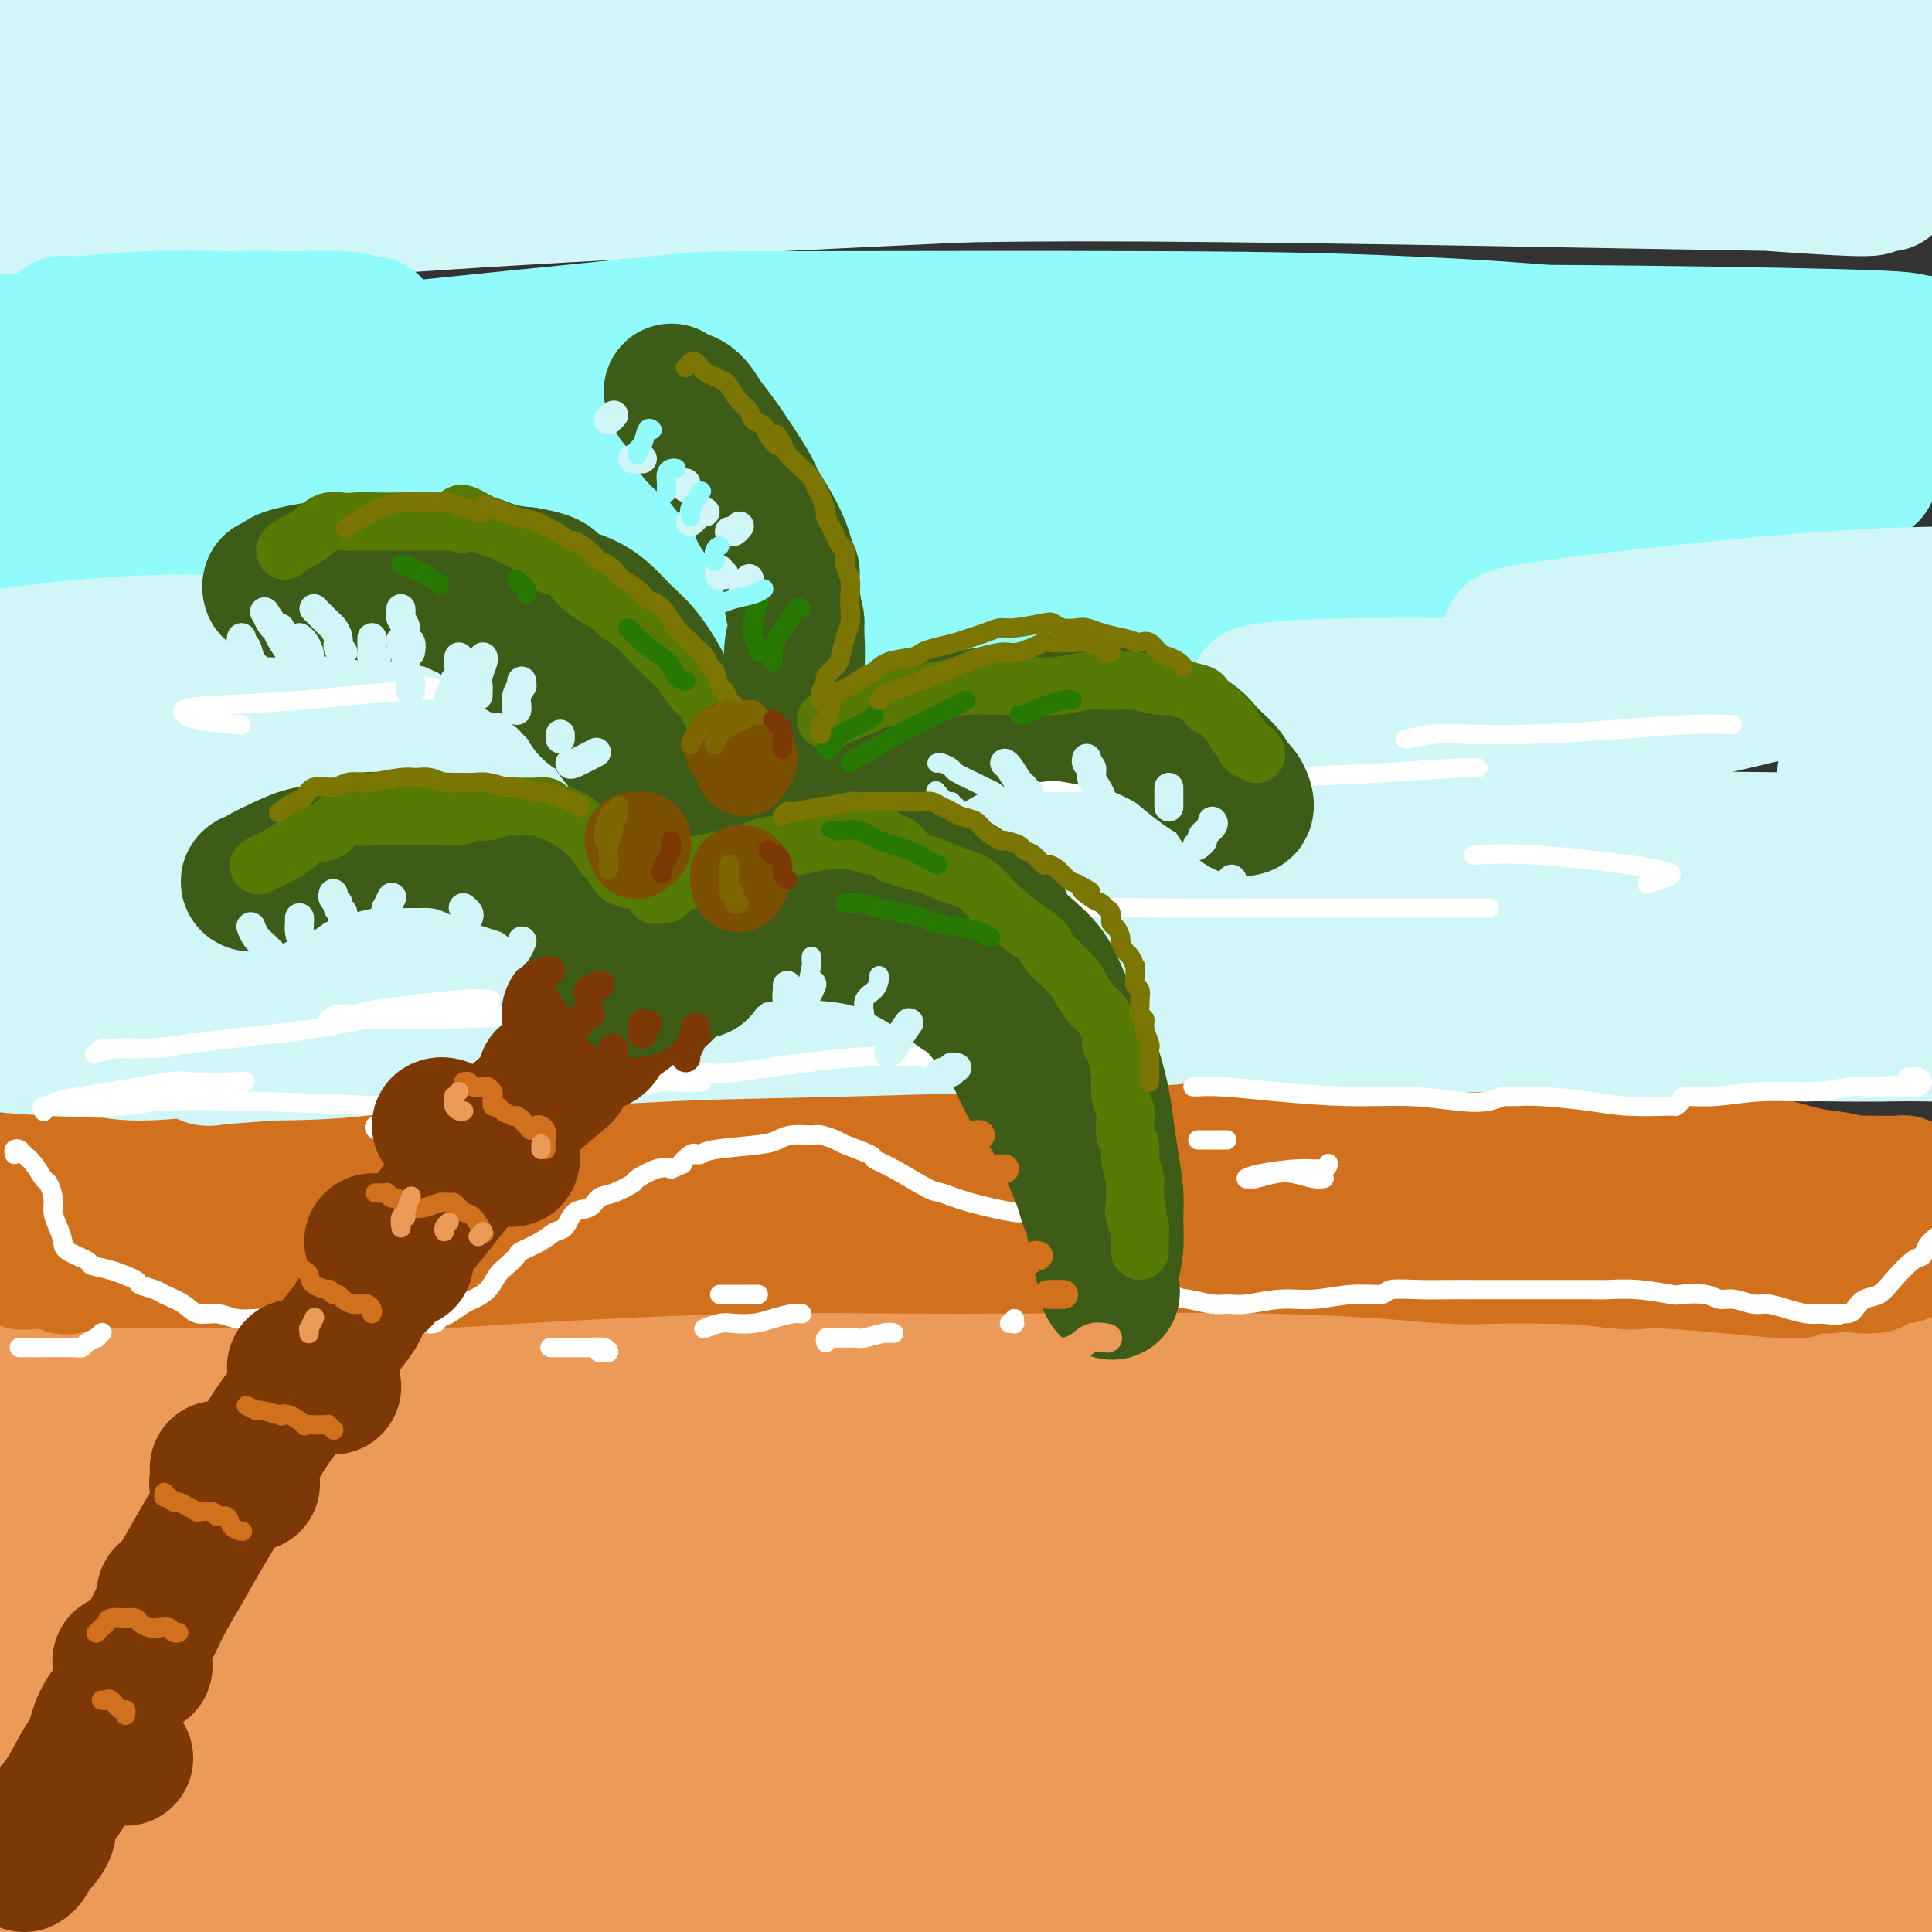 <svg viewBox='0 0 400 400' version='1.1' xmlns='http://www.w3.org/2000/svg' xmlns:xlink='http://www.w3.org/1999/xlink'><rect x="0" y="0" width="400" height="400" fill="#333333" stroke="none"/><g fill='none' stroke='rgb(236,154,87)' stroke-width='28' stroke-linecap='round' stroke-linejoin='round'><path d='M35,320c1.295,0.115 2.590,0.231 4,0c1.410,-0.231 2.935,-0.807 6,-1c3.065,-0.193 7.671,-0.001 21,-1c13.329,-0.999 35.380,-3.188 55,-4c19.620,-0.812 36.809,-0.247 47,0c10.191,0.247 13.384,0.178 24,0c10.616,-0.178 28.656,-0.464 49,0c20.344,0.464 42.991,1.677 68,3c25.009,1.323 52.380,2.756 64,3c11.620,0.244 7.489,-0.703 6,-1c-1.489,-0.297 -0.336,0.054 -1,0c-0.664,-0.054 -3.145,-0.514 -7,-1c-3.855,-0.486 -9.083,-0.999 -18,-2c-8.917,-1.001 -21.523,-2.489 -37,-4c-15.477,-1.511 -33.826,-3.045 -50,-4c-16.174,-0.955 -30.173,-1.332 -58,-1c-27.827,0.332 -69.481,1.372 -89,2c-19.519,0.628 -16.902,0.845 -26,2c-9.098,1.155 -29.910,3.250 -44,5c-14.090,1.750 -21.458,3.156 -29,5c-7.542,1.844 -15.259,4.126 -14,5c1.259,0.874 11.494,0.340 17,0c5.506,-0.340 6.281,-0.485 16,-1c9.719,-0.515 28.381,-1.400 47,-2c18.619,-0.600 37.196,-0.913 57,-1c19.804,-0.087 40.834,0.054 61,0c20.166,-0.054 39.467,-0.303 60,0c20.533,0.303 42.297,1.159 63,2c20.703,0.841 40.344,1.669 48,2c7.656,0.331 3.328,0.166 -1,0'/><path d='M374,326c34.114,0.869 3.900,1.040 -11,1c-14.900,-0.040 -14.486,-0.293 -33,-1c-18.514,-0.707 -55.956,-1.868 -83,-2c-27.044,-0.132 -43.691,0.764 -67,2c-23.309,1.236 -53.280,2.813 -66,3c-12.720,0.187 -8.187,-1.014 -29,2c-20.813,3.014 -66.971,10.244 -84,13c-17.029,2.756 -4.929,1.039 0,1c4.929,-0.039 2.686,1.601 10,2c7.314,0.399 24.186,-0.442 42,-1c17.814,-0.558 36.570,-0.834 60,-1c23.430,-0.166 51.532,-0.223 71,0c19.468,0.223 30.301,0.725 71,3c40.699,2.275 111.263,6.321 139,8c27.737,1.679 12.645,0.990 8,1c-4.645,0.010 1.155,0.718 -1,1c-2.155,0.282 -12.267,0.136 -18,0c-5.733,-0.136 -7.089,-0.263 -17,-1c-9.911,-0.737 -28.378,-2.083 -49,-3c-20.622,-0.917 -43.398,-1.406 -64,-2c-20.602,-0.594 -39.031,-1.294 -71,0c-31.969,1.294 -77.478,4.581 -99,6c-21.522,1.419 -19.056,0.971 -27,2c-7.944,1.029 -26.296,3.534 -40,6c-13.704,2.466 -22.759,4.892 -26,6c-3.241,1.108 -0.670,0.899 0,1c0.670,0.101 -0.563,0.512 18,0c18.563,-0.512 56.921,-1.945 76,-3c19.079,-1.055 18.880,-1.730 33,-2c14.120,-0.270 42.560,-0.135 71,0'/><path d='M188,368c51.471,0.038 81.150,2.132 100,3c18.850,0.868 26.873,0.509 46,2c19.127,1.491 49.358,4.831 61,6c11.642,1.169 4.693,0.166 -3,0c-7.693,-0.166 -16.131,0.503 -28,0c-11.869,-0.503 -27.170,-2.178 -49,-3c-21.830,-0.822 -50.189,-0.790 -66,-1c-15.811,-0.210 -19.074,-0.662 -37,0c-17.926,0.662 -50.515,2.436 -76,4c-25.485,1.564 -43.868,2.917 -70,6c-26.132,3.083 -60.015,7.896 -75,10c-14.985,2.104 -11.072,1.497 -15,2c-3.928,0.503 -15.697,2.114 -15,3c0.697,0.886 13.861,1.046 21,1c7.139,-0.046 8.255,-0.297 20,-1c11.745,-0.703 34.120,-1.859 56,-3c21.880,-1.141 43.267,-2.268 66,-3c22.733,-0.732 46.813,-1.068 69,-1c22.187,0.068 42.483,0.540 64,1c21.517,0.460 44.257,0.908 64,2c19.743,1.092 36.490,2.829 44,4c7.510,1.171 5.784,1.775 -4,2c-9.784,0.225 -27.627,0.071 -34,0c-6.373,-0.071 -1.275,-0.058 -26,0c-24.725,0.058 -79.272,0.163 -102,0c-22.728,-0.163 -13.639,-0.593 -38,2c-24.361,2.593 -82.174,8.209 -108,11c-25.826,2.791 -19.665,2.759 -27,4c-7.335,1.241 -28.167,3.757 -40,6c-11.833,2.243 -14.667,4.212 -14,5c0.667,0.788 4.833,0.394 9,0'/><path d='M-19,430c8.605,-0.866 25.619,-3.030 40,-5c14.381,-1.970 26.130,-3.746 61,-7c34.870,-3.254 92.861,-7.987 113,-10c20.139,-2.013 2.426,-1.308 36,-3c33.574,-1.692 118.435,-5.782 154,-8c35.565,-2.218 21.833,-2.565 17,-3c-4.833,-0.435 -0.769,-0.960 3,-1c3.769,-0.040 7.242,0.403 -1,-1c-8.242,-1.403 -28.198,-4.653 -42,-7c-13.802,-2.347 -21.449,-3.793 -38,-5c-16.551,-1.207 -42.004,-2.176 -56,-3c-13.996,-0.824 -16.534,-1.502 -31,-2c-14.466,-0.498 -40.859,-0.817 -62,-1c-21.141,-0.183 -37.029,-0.230 -50,0c-12.971,0.230 -23.024,0.738 -29,0c-5.976,-0.738 -7.874,-2.720 -7,-4c0.874,-1.280 4.521,-1.856 16,-4c11.479,-2.144 30.792,-5.855 50,-9c19.208,-3.145 38.312,-5.723 61,-8c22.688,-2.277 48.961,-4.254 84,-7c35.039,-2.746 78.844,-6.260 96,-8c17.156,-1.740 7.661,-1.707 4,-2c-3.661,-0.293 -1.489,-0.911 -1,-1c0.489,-0.089 -0.705,0.351 -5,0c-4.295,-0.351 -11.693,-1.493 -24,-3c-12.307,-1.507 -29.524,-3.379 -47,-5c-17.476,-1.621 -35.210,-2.989 -52,-4c-16.790,-1.011 -32.634,-1.663 -45,-2c-12.366,-0.337 -21.252,-0.360 -27,-1c-5.748,-0.640 -8.356,-1.897 -7,-3c1.356,-1.103 6.678,-2.051 12,-3'/><path d='M204,310c8.745,-0.667 24.607,-0.834 45,-1c20.393,-0.166 45.318,-0.332 78,0c32.682,0.332 73.121,1.161 89,4c15.879,2.839 7.198,7.687 4,10c-3.198,2.313 -0.914,2.089 0,2c0.914,-0.089 0.457,-0.045 0,0'/><path d='M14,306c-0.033,0.038 -0.067,0.076 1,0c1.067,-0.076 3.234,-0.268 6,-1c2.766,-0.732 6.132,-2.006 18,-4c11.868,-1.994 32.239,-4.708 51,-7c18.761,-2.292 35.913,-4.163 46,-5c10.087,-0.837 13.107,-0.639 24,-1c10.893,-0.361 29.657,-1.281 51,-2c21.343,-0.719 45.266,-1.239 74,-1c28.734,0.239 62.278,1.235 78,1c15.722,-0.235 13.620,-1.701 13,-2c-0.620,-0.299 0.241,0.568 1,1c0.759,0.432 1.416,0.429 -3,0c-4.416,-0.429 -13.905,-1.284 -26,-2c-12.095,-0.716 -26.797,-1.292 -43,-2c-16.203,-0.708 -33.909,-1.548 -53,-2c-19.091,-0.452 -39.568,-0.515 -60,0c-20.432,0.515 -40.819,1.607 -60,3c-19.181,1.393 -37.154,3.088 -53,5c-15.846,1.912 -29.563,4.040 -41,6c-11.437,1.960 -20.595,3.750 -27,5c-6.405,1.250 -10.059,1.959 -11,3c-0.941,1.041 0.830,2.413 7,3c6.170,0.587 16.739,0.389 30,0c13.261,-0.389 29.215,-0.967 47,-2c17.785,-1.033 37.401,-2.520 59,-3c21.599,-0.480 45.181,0.047 63,0c17.819,-0.047 29.874,-0.666 62,-1c32.126,-0.334 84.322,-0.381 110,0c25.678,0.381 24.839,1.191 24,2'/><path d='M402,300c43.002,0.232 21.008,0.313 12,0c-9.008,-0.313 -5.031,-1.019 -4,-1c1.031,0.019 -0.883,0.762 -8,0c-7.117,-0.762 -19.437,-3.028 -35,-5c-15.563,-1.972 -34.368,-3.649 -51,-5c-16.632,-1.351 -31.089,-2.375 -61,-3c-29.911,-0.625 -75.274,-0.849 -97,-1c-21.726,-0.151 -19.813,-0.228 -30,0c-10.187,0.228 -32.472,0.761 -49,2c-16.528,1.239 -27.298,3.185 -36,4c-8.702,0.815 -15.335,0.501 -20,1c-4.665,0.499 -7.363,1.813 -7,2c0.363,0.187 3.788,-0.752 12,-2c8.212,-1.248 21.212,-2.806 36,-4c14.788,-1.194 31.364,-2.024 49,-3c17.636,-0.976 36.333,-2.098 57,-3c20.667,-0.902 43.303,-1.582 60,-2c16.697,-0.418 27.455,-0.572 54,0c26.545,0.572 68.877,1.870 88,2c19.123,0.130 15.037,-0.909 13,-1c-2.037,-0.091 -2.024,0.764 -3,1c-0.976,0.236 -2.940,-0.147 -10,-1c-7.060,-0.853 -19.217,-2.175 -34,-4c-14.783,-1.825 -32.194,-4.152 -51,-6c-18.806,-1.848 -39.009,-3.217 -60,-4c-20.991,-0.783 -42.770,-0.979 -64,-1c-21.230,-0.021 -41.910,0.132 -61,1c-19.090,0.868 -36.591,2.449 -52,4c-15.409,1.551 -28.725,3.071 -39,4c-10.275,0.929 -17.507,1.265 -22,2c-4.493,0.735 -6.246,1.867 -8,3'/><path d='M-19,280c-17.750,2.160 -1.624,1.060 11,0c12.624,-1.060 21.747,-2.079 35,-3c13.253,-0.921 30.636,-1.743 49,-3c18.364,-1.257 37.709,-2.949 58,-4c20.291,-1.051 41.527,-1.463 60,-2c18.473,-0.537 34.185,-1.200 59,-2c24.815,-0.800 58.735,-1.736 81,-2c22.265,-0.264 32.875,0.146 38,0c5.125,-0.146 4.766,-0.847 5,-1c0.234,-0.153 1.062,0.243 -1,0c-2.062,-0.243 -7.014,-1.125 -17,-2c-9.986,-0.875 -25.004,-1.743 -41,-3c-15.996,-1.257 -32.968,-2.904 -52,-4c-19.032,-1.096 -40.124,-1.642 -61,-2c-20.876,-0.358 -41.535,-0.528 -62,0c-20.465,0.528 -40.735,1.755 -59,3c-18.265,1.245 -34.524,2.509 -49,4c-14.476,1.491 -27.170,3.208 -37,5c-9.830,1.792 -16.796,3.658 -22,5c-5.204,1.342 -8.646,2.160 -9,3c-0.354,0.840 2.382,1.703 9,2c6.618,0.297 17.120,0.027 30,-1c12.880,-1.027 28.140,-2.811 45,-4c16.860,-1.189 35.322,-1.783 54,-3c18.678,-1.217 37.572,-3.055 58,-4c20.428,-0.945 42.388,-0.996 59,-1c16.612,-0.004 27.874,0.037 54,0c26.126,-0.037 67.116,-0.154 86,0c18.884,0.154 15.661,0.580 15,1c-0.661,0.420 1.240,0.834 2,1c0.760,0.166 0.380,0.083 0,0'/><path d='M379,263c33.272,0.257 8.451,0.401 -5,0c-13.451,-0.401 -15.532,-1.347 -22,-2c-6.468,-0.653 -17.325,-1.014 -26,-1c-8.675,0.014 -15.170,0.403 -20,0c-4.830,-0.403 -7.995,-1.596 -10,-2c-2.005,-0.404 -2.850,-0.017 -4,0c-1.150,0.017 -2.605,-0.335 6,0c8.605,0.335 27.268,1.358 40,2c12.732,0.642 19.531,0.904 25,1c5.469,0.096 9.607,0.025 13,0c3.393,-0.025 6.039,-0.004 7,0c0.961,0.004 0.236,-0.010 0,0c-0.236,0.010 0.018,0.045 -1,0c-1.018,-0.045 -3.308,-0.170 -5,0c-1.692,0.170 -2.785,0.634 -4,1c-1.215,0.366 -2.551,0.634 -3,1c-0.449,0.366 -0.011,0.829 1,1c1.011,0.171 2.595,0.048 3,0c0.405,-0.048 -0.370,-0.023 0,0c0.370,0.023 1.886,0.045 2,0c0.114,-0.045 -1.173,-0.156 -2,0c-0.827,0.156 -1.194,0.578 -2,1c-0.806,0.422 -2.051,0.845 -3,1c-0.949,0.155 -1.604,0.041 -2,0c-0.396,-0.041 -0.534,-0.011 1,0c1.534,0.011 4.741,0.003 9,0c4.259,-0.003 9.570,-0.001 13,0c3.430,0.001 4.980,0.000 6,0c1.020,-0.000 1.510,-0.000 2,0'/><path d='M398,266c4.775,0.089 2.212,0.311 0,0c-2.212,-0.311 -4.073,-1.155 -12,-2c-7.927,-0.845 -21.921,-1.690 -30,-2c-8.079,-0.310 -10.244,-0.085 -22,0c-11.756,0.085 -33.103,0.031 -47,0c-13.897,-0.031 -20.343,-0.039 -32,0c-11.657,0.039 -28.523,0.126 -45,2c-16.477,1.874 -32.565,5.535 -39,7c-6.435,1.465 -3.218,0.732 0,0'/></g>
<g fill='none' stroke='rgb(210,113,29)' stroke-width='28' stroke-linecap='round' stroke-linejoin='round'><path d='M10,247c-0.029,0.137 -0.059,0.273 1,0c1.059,-0.273 3.206,-0.956 7,-1c3.794,-0.044 9.234,0.552 16,1c6.766,0.448 14.859,0.750 24,1c9.141,0.250 19.332,0.448 30,1c10.668,0.552 21.813,1.457 34,2c12.187,0.543 25.416,0.723 38,1c12.584,0.277 24.523,0.652 37,1c12.477,0.348 25.493,0.669 38,1c12.507,0.331 24.506,0.673 36,1c11.494,0.327 22.483,0.641 32,1c9.517,0.359 17.563,0.764 25,1c7.437,0.236 14.264,0.303 20,1c5.736,0.697 10.379,2.024 11,2c0.621,-0.024 -2.781,-1.399 -7,-2c-4.219,-0.601 -9.254,-0.427 -16,-1c-6.746,-0.573 -15.204,-1.891 -25,-3c-9.796,-1.109 -20.931,-2.007 -34,-3c-13.069,-0.993 -28.072,-2.079 -41,-3c-12.928,-0.921 -23.781,-1.677 -45,-2c-21.219,-0.323 -52.803,-0.215 -68,0c-15.197,0.215 -14.009,0.535 -22,1c-7.991,0.465 -25.163,1.075 -38,2c-12.837,0.925 -21.338,2.165 -29,3c-7.662,0.835 -14.486,1.263 -20,2c-5.514,0.737 -9.718,1.782 -11,3c-1.282,1.218 0.359,2.609 2,4'/><path d='M5,261c-0.201,0.621 -1.703,0.173 6,0c7.703,-0.173 24.609,-0.070 40,0c15.391,0.070 29.265,0.108 37,0c7.735,-0.108 9.330,-0.361 20,-1c10.670,-0.639 30.413,-1.664 46,-2c15.587,-0.336 27.017,0.017 46,0c18.983,-0.017 45.518,-0.403 64,0c18.482,0.403 28.909,1.596 35,2c6.091,0.404 7.846,0.018 15,0c7.154,-0.018 19.708,0.332 31,1c11.292,0.668 21.323,1.652 25,2c3.677,0.348 1.001,0.058 0,0c-1.001,-0.058 -0.325,0.117 -2,0c-1.675,-0.117 -5.699,-0.524 -11,-1c-5.301,-0.476 -11.879,-1.021 -15,-1c-3.121,0.021 -2.785,0.608 -8,0c-5.215,-0.608 -15.982,-2.412 -21,-3c-5.018,-0.588 -4.287,0.040 -5,0c-0.713,-0.040 -2.868,-0.746 -4,-1c-1.132,-0.254 -1.239,-0.054 0,0c1.239,0.054 3.824,-0.038 8,0c4.176,0.038 9.943,0.206 16,1c6.057,0.794 12.405,2.212 21,3c8.595,0.788 19.438,0.944 24,1c4.562,0.056 2.842,0.011 3,0c0.158,-0.011 2.194,0.011 3,0c0.806,-0.011 0.381,-0.054 0,0c-0.381,0.054 -0.718,0.207 -1,0c-0.282,-0.207 -0.509,-0.773 0,-1c0.509,-0.227 1.755,-0.113 3,0'/><path d='M381,261c11.983,0.557 3.442,-0.050 1,0c-2.442,0.050 1.215,0.756 3,1c1.785,0.244 1.698,0.027 2,0c0.302,-0.027 0.992,0.137 1,0c0.008,-0.137 -0.668,-0.575 -2,-1c-1.332,-0.425 -3.320,-0.837 -8,-2c-4.680,-1.163 -12.050,-3.076 -23,-5c-10.950,-1.924 -25.478,-3.859 -32,-5c-6.522,-1.141 -5.037,-1.486 -9,-2c-3.963,-0.514 -13.372,-1.195 -22,-2c-8.628,-0.805 -16.474,-1.732 -26,-2c-9.526,-0.268 -20.732,0.123 -30,0c-9.268,-0.123 -16.599,-0.761 -33,-1c-16.401,-0.239 -41.873,-0.079 -54,0c-12.127,0.079 -10.909,0.077 -18,0c-7.091,-0.077 -22.493,-0.229 -35,0c-12.507,0.229 -22.121,0.838 -32,1c-9.879,0.162 -20.025,-0.122 -29,0c-8.975,0.122 -16.780,0.650 -24,1c-7.220,0.350 -13.857,0.520 -19,1c-5.143,0.480 -8.793,1.269 -12,2c-3.207,0.731 -5.971,1.404 -8,2c-2.029,0.596 -3.322,1.114 -4,2c-0.678,0.886 -0.742,2.138 0,3c0.742,0.862 2.289,1.334 6,2c3.711,0.666 9.586,1.527 16,2c6.414,0.473 13.369,0.560 22,0c8.631,-0.560 18.939,-1.766 28,-3c9.061,-1.234 16.875,-2.495 31,-4c14.125,-1.505 34.563,-3.252 55,-5'/><path d='M126,246c19.992,-2.247 12.972,-1.864 19,-2c6.028,-0.136 25.102,-0.791 40,-1c14.898,-0.209 25.619,0.026 37,0c11.381,-0.026 23.424,-0.315 34,0c10.576,0.315 19.687,1.235 29,2c9.313,0.765 18.829,1.375 25,2c6.171,0.625 8.997,1.264 20,3c11.003,1.736 30.182,4.570 39,6c8.818,1.430 7.274,1.456 8,2c0.726,0.544 3.722,1.607 6,2c2.278,0.393 3.838,0.116 5,0c1.162,-0.116 1.924,-0.071 3,0c1.076,0.071 2.464,0.169 3,0c0.536,-0.169 0.218,-0.605 0,-1c-0.218,-0.395 -0.338,-0.750 -1,-1c-0.662,-0.250 -1.866,-0.397 -5,-2c-3.134,-1.603 -8.199,-4.664 -13,-7c-4.801,-2.336 -9.337,-3.948 -12,-5c-2.663,-1.052 -3.452,-1.543 -4,-2c-0.548,-0.457 -0.853,-0.880 -1,-1c-0.147,-0.120 -0.134,0.061 1,0c1.134,-0.061 3.388,-0.366 6,0c2.612,0.366 5.581,1.401 8,2c2.419,0.599 4.287,0.760 6,1c1.713,0.240 3.271,0.559 4,1c0.729,0.441 0.628,1.005 0,1c-0.628,-0.005 -1.785,-0.578 -5,-1c-3.215,-0.422 -8.490,-0.692 -14,-1c-5.510,-0.308 -11.255,-0.654 -17,-1'/><path d='M347,243c-9.024,-0.474 -13.584,-0.659 -19,-1c-5.416,-0.341 -11.686,-0.839 -17,-1c-5.314,-0.161 -9.671,0.013 -14,0c-4.329,-0.013 -8.631,-0.213 -12,0c-3.369,0.213 -5.806,0.841 -7,1c-1.194,0.159 -1.146,-0.150 -2,0c-0.854,0.150 -2.609,0.758 1,1c3.609,0.242 12.581,0.116 17,0c4.419,-0.116 4.284,-0.224 8,0c3.716,0.224 11.282,0.778 19,1c7.718,0.222 15.588,0.112 25,0c9.412,-0.112 20.366,-0.226 27,0c6.634,0.226 8.948,0.793 10,1c1.052,0.207 0.841,0.054 2,0c1.159,-0.054 3.689,-0.011 5,0c1.311,0.011 1.405,-0.011 2,0c0.595,0.011 1.692,0.055 2,0c0.308,-0.055 -0.173,-0.210 0,0c0.173,0.210 1.000,0.786 1,1c0.000,0.214 -0.827,0.065 -1,0c-0.173,-0.065 0.308,-0.048 0,0c-0.308,0.048 -1.404,0.126 -3,0c-1.596,-0.126 -3.690,-0.457 -8,-1c-4.310,-0.543 -10.835,-1.298 -17,-2c-6.165,-0.702 -11.971,-1.351 -19,-2c-7.029,-0.649 -15.282,-1.299 -24,-2c-8.718,-0.701 -17.899,-1.453 -28,-2c-10.101,-0.547 -21.120,-0.889 -32,-1c-10.880,-0.111 -21.622,0.009 -33,0c-11.378,-0.009 -23.394,-0.145 -35,0c-11.606,0.145 -22.803,0.573 -34,1'/><path d='M161,237c-26.704,0.306 -26.462,1.071 -33,2c-6.538,0.929 -19.854,2.022 -31,3c-11.146,0.978 -20.122,1.842 -29,3c-8.878,1.158 -17.658,2.609 -26,5c-8.342,2.391 -16.246,5.721 -21,8c-4.754,2.279 -6.358,3.508 -7,4c-0.642,0.492 -0.321,0.246 0,0'/></g>
<g fill='none' stroke='rgb(208,246,247)' stroke-width='28' stroke-linecap='round' stroke-linejoin='round'><path d='M54,28c0.042,0.005 0.084,0.011 2,0c1.916,-0.011 5.705,-0.037 10,0c4.295,0.037 9.096,0.138 26,1c16.904,0.862 45.911,2.487 60,3c14.089,0.513 13.260,-0.084 24,0c10.740,0.084 33.048,0.848 52,1c18.952,0.152 34.548,-0.309 52,0c17.452,0.309 36.762,1.387 55,2c18.238,0.613 35.406,0.762 43,1c7.594,0.238 5.614,0.565 -1,0c-6.614,-0.565 -17.861,-2.023 -24,-3c-6.139,-0.977 -7.169,-1.474 -16,-2c-8.831,-0.526 -25.463,-1.080 -43,-2c-17.537,-0.920 -35.978,-2.205 -53,-3c-17.022,-0.795 -32.625,-1.099 -58,-1c-25.375,0.099 -60.523,0.602 -77,1c-16.477,0.398 -14.282,0.692 -20,1c-5.718,0.308 -19.347,0.629 -28,1c-8.653,0.371 -12.328,0.793 -14,1c-1.672,0.207 -1.342,0.200 3,0c4.342,-0.200 12.694,-0.594 24,-1c11.306,-0.406 25.564,-0.825 42,-1c16.436,-0.175 35.049,-0.107 54,0c18.951,0.107 38.241,0.251 61,0c22.759,-0.251 48.986,-0.899 82,-1c33.014,-0.101 72.813,0.343 90,0c17.187,-0.343 11.761,-1.473 10,-2c-1.761,-0.527 0.141,-0.449 -1,-1c-1.141,-0.551 -5.326,-1.729 -18,-4c-12.674,-2.271 -33.837,-5.636 -55,-9'/><path d='M336,10c-13.785,-2.454 -11.246,-1.590 -23,-2c-11.754,-0.410 -37.801,-2.093 -59,-3c-21.199,-0.907 -37.551,-1.037 -66,0c-28.449,1.037 -68.994,3.240 -97,5c-28.006,1.760 -43.474,3.076 -52,4c-8.526,0.924 -10.112,1.456 -19,3c-8.888,1.544 -25.080,4.100 -31,5c-5.920,0.900 -1.570,0.144 1,0c2.570,-0.144 3.358,0.322 11,0c7.642,-0.322 22.139,-1.434 38,-3c15.861,-1.566 33.088,-3.585 53,-5c19.912,-1.415 42.509,-2.225 64,-3c21.491,-0.775 41.877,-1.514 65,-2c23.123,-0.486 48.983,-0.719 81,0c32.017,0.719 70.190,2.389 85,3c14.810,0.611 6.256,0.164 4,0c-2.256,-0.164 1.786,-0.044 -1,0c-2.786,0.044 -12.400,0.011 -26,-1c-13.600,-1.011 -31.187,-3.000 -42,-4c-10.813,-1.000 -14.852,-1.010 -26,-2c-11.148,-0.990 -29.407,-2.961 -60,-4c-30.593,-1.039 -73.522,-1.147 -94,-1c-20.478,0.147 -18.505,0.547 -29,1c-10.495,0.453 -33.458,0.958 -51,2c-17.542,1.042 -29.663,2.623 -40,4c-10.337,1.377 -18.889,2.552 -24,4c-5.111,1.448 -6.781,3.170 -7,4c-0.219,0.830 1.014,0.769 7,1c5.986,0.231 16.727,0.755 30,1c13.273,0.245 29.078,0.213 47,0c17.922,-0.213 37.961,-0.606 58,-1'/><path d='M133,16c33.290,0.104 45.514,-0.137 63,0c17.486,0.137 40.235,0.650 63,1c22.765,0.350 45.547,0.537 71,1c25.453,0.463 53.576,1.202 64,2c10.424,0.798 3.148,1.654 -1,2c-4.148,0.346 -5.170,0.181 -7,0c-1.830,-0.181 -4.469,-0.377 -24,-1c-19.531,-0.623 -55.955,-1.674 -74,-2c-18.045,-0.326 -17.711,0.074 -32,0c-14.289,-0.074 -43.199,-0.621 -69,0c-25.801,0.621 -48.492,2.410 -69,4c-20.508,1.590 -38.832,2.980 -62,6c-23.168,3.020 -51.179,7.669 -64,10c-12.821,2.331 -10.450,2.345 -13,3c-2.550,0.655 -10.020,1.951 -13,3c-2.980,1.049 -1.469,1.852 5,2c6.469,0.148 17.897,-0.359 29,-1c11.103,-0.641 21.882,-1.418 49,-3c27.118,-1.582 70.574,-3.970 93,-5c22.426,-1.030 23.823,-0.703 32,-1c8.177,-0.297 23.136,-1.220 63,-1c39.864,0.220 104.633,1.581 133,2c28.367,0.419 20.332,-0.104 18,0c-2.332,0.104 1.039,0.834 -1,1c-2.039,0.166 -9.489,-0.233 -20,-1c-10.511,-0.767 -24.085,-1.902 -41,-3c-16.915,-1.098 -37.173,-2.160 -55,-3c-17.827,-0.840 -33.223,-1.457 -64,-1c-30.777,0.457 -76.936,1.988 -102,3c-25.064,1.012 -29.032,1.506 -33,2'/><path d='M72,36c-31.336,1.869 -42.175,4.041 -55,6c-12.825,1.959 -27.636,3.704 -38,5c-10.364,1.296 -16.282,2.142 -20,3c-3.718,0.858 -5.236,1.728 -3,2c2.236,0.272 8.225,-0.054 18,-1c9.775,-0.946 23.338,-2.511 42,-4c18.662,-1.489 42.425,-2.902 59,-4c16.575,-1.098 25.961,-1.883 67,-4c41.039,-2.117 113.730,-5.568 157,-7c43.270,-1.432 57.120,-0.847 70,-1c12.880,-0.153 24.791,-1.045 33,-1c8.209,0.045 12.718,1.025 14,1c1.282,-0.025 -0.662,-1.057 0,-1c0.662,0.057 3.929,1.202 0,0c-3.929,-1.202 -15.053,-4.751 -24,-7c-8.947,-2.249 -15.717,-3.198 -24,-4c-8.283,-0.802 -18.078,-1.457 -27,-3c-8.922,-1.543 -16.970,-3.974 -23,-5c-6.030,-1.026 -10.042,-0.648 -13,-1c-2.958,-0.352 -4.863,-1.433 -5,-2c-0.137,-0.567 1.495,-0.620 5,-1c3.505,-0.380 8.882,-1.087 24,-1c15.118,0.087 39.976,0.968 52,1c12.024,0.032 11.213,-0.786 13,0c1.787,0.786 6.172,3.178 7,4c0.828,0.822 -1.902,0.076 -3,0c-1.098,-0.076 -0.565,0.518 -8,1c-7.435,0.482 -22.839,0.852 -29,1c-6.161,0.148 -3.081,0.074 0,0'/></g>
<g fill='none' stroke='rgb(145,251,251)' stroke-width='28' stroke-linecap='round' stroke-linejoin='round'><path d='M49,106c-0.110,-0.340 -0.220,-0.680 2,-1c2.220,-0.320 6.769,-0.618 13,-1c6.231,-0.382 14.142,-0.846 23,-1c8.858,-0.154 18.661,0.002 30,0c11.339,-0.002 24.213,-0.161 37,0c12.787,0.161 25.488,0.644 40,1c14.512,0.356 30.837,0.587 42,1c11.163,0.413 17.166,1.009 41,2c23.834,0.991 65.498,2.379 84,3c18.502,0.621 13.840,0.477 12,0c-1.840,-0.477 -0.860,-1.288 -1,-2c-0.140,-0.712 -1.402,-1.326 -4,-2c-2.598,-0.674 -6.533,-1.409 -14,-3c-7.467,-1.591 -18.465,-4.039 -28,-6c-9.535,-1.961 -17.607,-3.436 -39,-6c-21.393,-2.564 -56.109,-6.217 -73,-8c-16.891,-1.783 -15.959,-1.697 -27,-2c-11.041,-0.303 -34.055,-0.997 -53,-1c-18.945,-0.003 -33.823,0.683 -48,1c-14.177,0.317 -27.655,0.264 -39,1c-11.345,0.736 -20.558,2.262 -27,3c-6.442,0.738 -10.113,0.687 -12,1c-1.887,0.313 -1.992,0.991 0,1c1.992,0.009 6.080,-0.652 15,-1c8.920,-0.348 22.674,-0.384 34,-1c11.326,-0.616 20.226,-1.811 42,-3c21.774,-1.189 56.424,-2.370 73,-3c16.576,-0.630 15.078,-0.708 25,-1c9.922,-0.292 31.263,-0.798 49,-1c17.737,-0.202 31.868,-0.101 46,0'/><path d='M292,77c52.832,-1.409 42.911,-0.432 48,0c5.089,0.432 25.188,0.320 33,0c7.812,-0.320 3.339,-0.846 0,-1c-3.339,-0.154 -5.542,0.064 -12,-1c-6.458,-1.064 -17.171,-3.410 -30,-5c-12.829,-1.590 -27.776,-2.425 -41,-3c-13.224,-0.575 -24.726,-0.889 -49,-1c-24.274,-0.111 -61.318,-0.018 -79,0c-17.682,0.018 -16.000,-0.039 -26,1c-10.000,1.039 -31.680,3.175 -49,5c-17.320,1.825 -30.278,3.338 -42,5c-11.722,1.662 -22.207,3.473 -30,5c-7.793,1.527 -12.893,2.769 -17,4c-4.107,1.231 -7.222,2.453 -4,3c3.222,0.547 12.782,0.421 18,0c5.218,-0.421 6.093,-1.138 14,-2c7.907,-0.862 22.844,-1.871 38,-3c15.156,-1.129 30.529,-2.380 47,-4c16.471,-1.620 34.038,-3.609 52,-5c17.962,-1.391 36.320,-2.184 54,-3c17.680,-0.816 34.684,-1.654 53,-2c18.316,-0.346 37.945,-0.200 61,0c23.055,0.200 49.537,0.454 59,1c9.463,0.546 1.907,1.383 -1,2c-2.907,0.617 -1.165,1.013 -3,1c-1.835,-0.013 -7.246,-0.436 -13,-1c-5.754,-0.564 -11.851,-1.270 -30,-2c-18.149,-0.730 -48.349,-1.484 -63,-2c-14.651,-0.516 -13.752,-0.793 -24,-1c-10.248,-0.207 -31.642,-0.345 -51,0c-19.358,0.345 -36.679,1.172 -54,2'/><path d='M151,70c-30.979,1.610 -55.925,4.634 -76,7c-20.075,2.366 -35.279,4.075 -44,5c-8.721,0.925 -10.958,1.068 -18,2c-7.042,0.932 -18.890,2.654 -28,4c-9.110,1.346 -15.483,2.317 -19,3c-3.517,0.683 -4.179,1.078 0,1c4.179,-0.078 13.199,-0.628 18,-1c4.801,-0.372 5.384,-0.566 13,-1c7.616,-0.434 22.264,-1.107 37,-2c14.736,-0.893 29.560,-2.004 45,-3c15.440,-0.996 31.496,-1.875 49,-3c17.504,-1.125 36.458,-2.497 53,-3c16.542,-0.503 30.674,-0.139 54,0c23.326,0.139 55.846,0.052 73,0c17.154,-0.052 18.942,-0.069 34,1c15.058,1.069 43.386,3.223 54,4c10.614,0.777 3.515,0.178 1,0c-2.515,-0.178 -0.446,0.064 0,0c0.446,-0.064 -0.729,-0.434 -4,-1c-3.271,-0.566 -8.636,-1.328 -16,-2c-7.364,-0.672 -16.726,-1.253 -27,-2c-10.274,-0.747 -21.461,-1.661 -33,-2c-11.539,-0.339 -23.430,-0.102 -34,0c-10.570,0.102 -19.818,0.070 -27,0c-7.182,-0.070 -12.298,-0.180 -15,0c-2.702,0.180 -2.991,0.648 -3,1c-0.009,0.352 0.260,0.589 5,1c4.740,0.411 13.951,0.997 20,1c6.049,0.003 8.936,-0.576 29,-1c20.064,-0.424 57.304,-0.693 75,-1c17.696,-0.307 15.848,-0.654 14,-1'/><path d='M381,77c24.110,-0.143 12.886,-0.001 9,0c-3.886,0.001 -0.433,-0.139 1,0c1.433,0.139 0.845,0.558 0,1c-0.845,0.442 -1.946,0.907 -4,1c-2.054,0.093 -5.059,-0.186 -10,0c-4.941,0.186 -11.818,0.835 -15,1c-3.182,0.165 -2.668,-0.156 -3,0c-0.332,0.156 -1.510,0.788 -2,1c-0.490,0.212 -0.293,0.005 0,0c0.293,-0.005 0.683,0.193 2,0c1.317,-0.193 3.562,-0.777 5,-1c1.438,-0.223 2.070,-0.083 2,0c-0.070,0.083 -0.840,0.111 -1,0c-0.160,-0.111 0.291,-0.359 -10,-1c-10.291,-0.641 -31.325,-1.675 -40,-2c-8.675,-0.325 -4.992,0.057 -18,0c-13.008,-0.057 -42.708,-0.554 -57,-1c-14.292,-0.446 -13.177,-0.841 -21,-1c-7.823,-0.159 -24.585,-0.083 -39,0c-14.415,0.083 -26.484,0.173 -38,0c-11.516,-0.173 -22.479,-0.610 -33,-1c-10.521,-0.390 -20.601,-0.734 -29,-1c-8.399,-0.266 -15.117,-0.453 -24,-1c-8.883,-0.547 -19.932,-1.453 -25,-2c-5.068,-0.547 -4.156,-0.734 -6,-1c-1.844,-0.266 -6.444,-0.611 -9,-1c-2.556,-0.389 -3.069,-0.822 -3,-1c0.069,-0.178 0.720,-0.099 1,0c0.280,0.099 0.191,0.219 3,0c2.809,-0.219 8.517,-0.777 14,-1c5.483,-0.223 10.742,-0.112 16,0'/><path d='M47,66c7.895,-0.138 10.633,0.018 14,0c3.367,-0.018 7.361,-0.211 10,0c2.639,0.211 3.921,0.825 5,1c1.079,0.175 1.955,-0.089 -1,0c-2.955,0.089 -9.742,0.532 -17,1c-7.258,0.468 -14.987,0.963 -18,1c-3.013,0.037 -1.308,-0.382 -9,0c-7.692,0.382 -24.780,1.566 -33,2c-8.220,0.434 -7.573,0.116 -9,0c-1.427,-0.116 -4.929,-0.032 -7,0c-2.071,0.032 -2.710,0.013 -3,0c-0.290,-0.013 -0.230,-0.019 0,0c0.230,0.019 0.632,0.061 1,0c0.368,-0.061 0.702,-0.227 2,0c1.298,0.227 3.558,0.847 8,1c4.442,0.153 11.064,-0.159 16,0c4.936,0.159 8.186,0.791 20,1c11.814,0.209 32.192,-0.004 40,0c7.808,0.004 3.044,0.226 16,0c12.956,-0.226 43.631,-0.901 58,-1c14.369,-0.099 12.433,0.379 21,0c8.567,-0.379 27.639,-1.616 44,-2c16.361,-0.384 30.012,0.083 44,0c13.988,-0.083 28.313,-0.717 43,-1c14.687,-0.283 29.737,-0.217 48,0c18.263,0.217 39.741,0.584 49,1c9.259,0.416 6.301,0.881 6,1c-0.301,0.119 2.057,-0.109 3,0c0.943,0.109 0.472,0.554 0,1'/><path d='M398,72c8.788,0.469 1.757,0.141 -3,0c-4.757,-0.141 -7.241,-0.093 -9,0c-1.759,0.093 -2.795,0.233 -7,0c-4.205,-0.233 -11.581,-0.839 -19,-1c-7.419,-0.161 -14.882,0.123 -21,0c-6.118,-0.123 -10.892,-0.654 -25,0c-14.108,0.654 -37.549,2.492 -49,3c-11.451,0.508 -10.913,-0.314 -19,0c-8.087,0.314 -24.800,1.763 -39,3c-14.200,1.237 -25.886,2.260 -39,3c-13.114,0.740 -27.654,1.197 -41,2c-13.346,0.803 -25.498,1.952 -37,3c-11.502,1.048 -22.354,1.994 -31,3c-8.646,1.006 -15.086,2.074 -22,3c-6.914,0.926 -14.302,1.712 -17,2c-2.698,0.288 -0.705,0.077 -1,0c-0.295,-0.077 -2.877,-0.021 5,0c7.877,0.021 26.212,0.006 35,0c8.788,-0.006 8.027,-0.002 16,0c7.973,0.002 24.679,0.003 40,0c15.321,-0.003 29.256,-0.009 44,0c14.744,0.009 30.297,0.034 46,0c15.703,-0.034 31.558,-0.129 46,0c14.442,0.129 27.473,0.480 42,1c14.527,0.520 30.552,1.210 48,2c17.448,0.790 36.319,1.681 43,2c6.681,0.319 1.172,0.065 -1,0c-2.172,-0.065 -1.008,0.059 -2,0c-0.992,-0.059 -4.141,-0.303 -11,-1c-6.859,-0.697 -17.430,-1.849 -28,-3'/><path d='M342,94c-13.177,-1.013 -25.119,-1.547 -40,-2c-14.881,-0.453 -32.699,-0.827 -51,-1c-18.301,-0.173 -37.084,-0.145 -56,0c-18.916,0.145 -37.964,0.407 -57,1c-19.036,0.593 -38.060,1.517 -56,3c-17.940,1.483 -34.797,3.525 -49,5c-14.203,1.475 -25.752,2.385 -38,4c-12.248,1.615 -25.195,3.936 -31,5c-5.805,1.064 -4.469,0.869 -5,1c-0.531,0.131 -2.929,0.586 -2,1c0.929,0.414 5.183,0.787 11,1c5.817,0.213 13.195,0.268 22,0c8.805,-0.268 19.036,-0.857 30,-1c10.964,-0.143 22.659,0.161 35,0c12.341,-0.161 25.327,-0.788 38,-1c12.673,-0.212 25.033,-0.007 38,0c12.967,0.007 26.541,-0.182 38,0c11.459,0.182 20.804,0.734 37,2c16.196,1.266 39.243,3.245 50,4c10.757,0.755 9.225,0.286 14,1c4.775,0.714 15.856,2.612 24,4c8.144,1.388 13.350,2.268 18,3c4.650,0.732 8.745,1.318 12,2c3.255,0.682 5.670,1.461 7,2c1.330,0.539 1.576,0.838 1,1c-0.576,0.162 -1.975,0.185 -6,0c-4.025,-0.185 -10.678,-0.580 -19,-1c-8.322,-0.420 -18.313,-0.865 -30,-1c-11.687,-0.135 -25.070,0.041 -39,0c-13.930,-0.041 -28.409,-0.297 -43,0c-14.591,0.297 -29.296,1.149 -44,2'/><path d='M151,129c-35.322,0.747 -33.628,2.115 -40,3c-6.372,0.885 -20.811,1.288 -35,2c-14.189,0.712 -28.130,1.735 -34,2c-5.870,0.265 -3.670,-0.226 -5,0c-1.330,0.226 -6.188,1.169 -1,1c5.188,-0.169 20.424,-1.451 28,-2c7.576,-0.549 7.491,-0.367 16,-1c8.509,-0.633 25.611,-2.081 40,-3c14.389,-0.919 26.065,-1.308 48,-2c21.935,-0.692 54.130,-1.685 78,-2c23.870,-0.315 39.416,0.049 51,0c11.584,-0.049 19.206,-0.510 42,0c22.794,0.510 60.759,1.992 76,4c15.241,2.008 7.757,4.540 5,6c-2.757,1.460 -0.788,1.846 0,2c0.788,0.154 0.394,0.077 0,0'/></g>
<g fill='none' stroke='rgb(208,246,247)' stroke-width='28' stroke-linecap='round' stroke-linejoin='round'><path d='M0,153c-0.114,0.035 -0.229,0.069 1,0c1.229,-0.069 3.801,-0.243 8,0c4.199,0.243 10.024,0.902 16,1c5.976,0.098 12.101,-0.365 25,0c12.899,0.365 32.571,1.558 46,2c13.429,0.442 20.617,0.131 29,0c8.383,-0.131 17.963,-0.084 23,0c5.037,0.084 5.530,0.205 8,0c2.470,-0.205 6.916,-0.737 10,-1c3.084,-0.263 4.805,-0.257 -1,-1c-5.805,-0.743 -19.137,-2.236 -26,-3c-6.863,-0.764 -7.259,-0.798 -14,-1c-6.741,-0.202 -19.827,-0.573 -30,-1c-10.173,-0.427 -17.432,-0.909 -29,-1c-11.568,-0.091 -27.445,0.209 -35,0c-7.555,-0.209 -6.787,-0.926 -9,-1c-2.213,-0.074 -7.409,0.495 -9,0c-1.591,-0.495 0.421,-2.054 2,-3c1.579,-0.946 2.726,-1.280 5,-2c2.274,-0.720 5.674,-1.825 11,-3c5.326,-1.175 12.576,-2.421 16,-3c3.424,-0.579 3.022,-0.493 3,-1c-0.022,-0.507 0.337,-1.609 0,-2c-0.337,-0.391 -1.368,-0.073 -4,0c-2.632,0.073 -6.864,-0.100 -12,0c-5.136,0.100 -11.174,0.471 -17,1c-5.826,0.529 -11.438,1.214 -16,2c-4.562,0.786 -8.074,1.673 -11,3c-2.926,1.327 -5.264,3.093 -6,4c-0.736,0.907 0.132,0.953 1,1'/><path d='M-15,144c-1.141,1.813 4.008,2.347 10,3c5.992,0.653 12.829,1.426 21,2c8.171,0.574 17.678,0.950 26,1c8.322,0.050 15.461,-0.227 29,0c13.539,0.227 33.480,0.957 42,1c8.520,0.043 5.621,-0.602 10,0c4.379,0.602 16.036,2.452 20,3c3.964,0.548 0.234,-0.206 -5,0c-5.234,0.206 -11.972,1.372 -20,2c-8.028,0.628 -17.347,0.718 -27,1c-9.653,0.282 -19.640,0.757 -29,1c-9.360,0.243 -18.092,0.255 -28,1c-9.908,0.745 -20.992,2.225 -26,3c-5.008,0.775 -3.938,0.846 -4,1c-0.062,0.154 -1.254,0.392 -1,1c0.254,0.608 1.953,1.585 6,2c4.047,0.415 10.440,0.269 17,0c6.560,-0.269 13.285,-0.659 20,-1c6.715,-0.341 13.419,-0.632 19,-1c5.581,-0.368 10.039,-0.811 13,-1c2.961,-0.189 4.423,-0.123 5,0c0.577,0.123 0.267,0.301 -3,1c-3.267,0.699 -9.492,1.917 -16,3c-6.508,1.083 -13.300,2.030 -20,3c-6.700,0.970 -13.309,1.962 -19,3c-5.691,1.038 -10.464,2.121 -14,3c-3.536,0.879 -5.834,1.555 -7,2c-1.166,0.445 -1.198,0.658 0,1c1.198,0.342 3.628,0.812 8,1c4.372,0.188 10.686,0.094 17,0'/><path d='M29,180c9.079,0.310 19.278,0.086 24,0c4.722,-0.086 3.967,-0.033 5,0c1.033,0.033 3.854,0.047 5,0c1.146,-0.047 0.615,-0.156 -1,0c-1.615,0.156 -4.315,0.577 -9,1c-4.685,0.423 -11.353,0.849 -19,2c-7.647,1.151 -16.271,3.026 -21,4c-4.729,0.974 -5.564,1.046 -6,1c-0.436,-0.046 -0.474,-0.212 0,0c0.474,0.212 1.460,0.800 5,1c3.540,0.200 9.635,0.011 17,0c7.365,-0.011 16.002,0.155 25,0c8.998,-0.155 18.358,-0.630 27,-1c8.642,-0.370 16.566,-0.633 23,-1c6.434,-0.367 11.377,-0.836 15,-1c3.623,-0.164 5.926,-0.021 7,0c1.074,0.021 0.921,-0.081 -2,0c-2.921,0.081 -8.608,0.343 -16,1c-7.392,0.657 -16.487,1.709 -26,3c-9.513,1.291 -19.443,2.821 -29,4c-9.557,1.179 -18.741,2.008 -27,3c-8.259,0.992 -15.594,2.147 -21,3c-5.406,0.853 -8.882,1.403 -11,2c-2.118,0.597 -2.877,1.239 -2,2c0.877,0.761 3.389,1.641 8,2c4.611,0.359 11.319,0.198 19,0c7.681,-0.198 16.334,-0.431 25,-1c8.666,-0.569 17.343,-1.472 25,-2c7.657,-0.528 14.292,-0.681 20,-1c5.708,-0.319 10.488,-0.806 13,-1c2.512,-0.194 2.756,-0.097 3,0'/><path d='M105,201c12.939,-0.933 2.286,-0.764 -6,0c-8.286,0.764 -14.206,2.125 -22,3c-7.794,0.875 -17.463,1.265 -27,2c-9.537,0.735 -18.944,1.814 -27,3c-8.056,1.186 -14.762,2.478 -20,3c-5.238,0.522 -9.009,0.272 -11,1c-1.991,0.728 -2.201,2.433 -2,3c0.201,0.567 0.812,-0.004 4,0c3.188,0.004 8.951,0.582 16,1c7.049,0.418 15.382,0.676 24,0c8.618,-0.676 17.521,-2.286 26,-3c8.479,-0.714 16.534,-0.531 23,-1c6.466,-0.469 11.344,-1.589 15,-2c3.656,-0.411 6.091,-0.114 7,0c0.909,0.114 0.291,0.043 -3,0c-3.291,-0.043 -9.254,-0.060 -15,0c-5.746,0.060 -11.275,0.197 -21,1c-9.725,0.803 -23.647,2.273 -30,3c-6.353,0.727 -5.138,0.712 -7,1c-1.862,0.288 -6.800,0.878 -9,1c-2.200,0.122 -1.663,-0.223 0,0c1.663,0.223 4.453,1.014 9,1c4.547,-0.014 10.851,-0.832 18,-1c7.149,-0.168 15.143,0.313 22,0c6.857,-0.313 12.577,-1.421 19,-2c6.423,-0.579 13.549,-0.628 17,-1c3.451,-0.372 3.226,-1.067 2,-1c-1.226,0.067 -3.452,0.894 -5,1c-1.548,0.106 -2.417,-0.510 -7,0c-4.583,0.510 -12.881,2.146 -20,3c-7.119,0.854 -13.060,0.927 -19,1'/><path d='M56,218c-10.574,0.833 -12.508,0.915 -13,1c-0.492,0.085 0.457,0.173 1,0c0.543,-0.173 0.679,-0.609 5,-1c4.321,-0.391 12.826,-0.738 22,-1c9.174,-0.262 19.018,-0.438 31,-1c11.982,-0.562 26.101,-1.508 37,-2c10.899,-0.492 18.579,-0.529 37,-1c18.421,-0.471 47.582,-1.377 60,-2c12.418,-0.623 8.092,-0.964 9,-1c0.908,-0.036 7.052,0.231 11,0c3.948,-0.231 5.702,-0.961 2,-2c-3.702,-1.039 -12.860,-2.385 -16,-3c-3.140,-0.615 -0.262,-0.497 -14,-1c-13.738,-0.503 -44.092,-1.627 -57,-2c-12.908,-0.373 -8.372,0.006 -20,0c-11.628,-0.006 -39.422,-0.396 -54,0c-14.578,0.396 -15.942,1.579 -19,2c-3.058,0.421 -7.810,0.081 -7,0c0.810,-0.081 7.183,0.096 9,0c1.817,-0.096 -0.922,-0.464 11,-1c11.922,-0.536 38.506,-1.240 60,-2c21.494,-0.760 37.899,-1.578 48,-2c10.101,-0.422 13.897,-0.450 24,-1c10.103,-0.550 26.513,-1.624 43,-3c16.487,-1.376 33.053,-3.054 41,-4c7.947,-0.946 7.277,-1.160 7,-2c-0.277,-0.840 -0.160,-2.305 -6,-4c-5.840,-1.695 -17.638,-3.619 -30,-5c-12.362,-1.381 -25.290,-2.218 -39,-3c-13.710,-0.782 -28.203,-1.509 -41,-2c-12.797,-0.491 -23.899,-0.745 -35,-1'/><path d='M163,174c-21.991,-0.877 -19.467,-0.071 -21,0c-1.533,0.071 -7.121,-0.593 -9,-1c-1.879,-0.407 -0.049,-0.558 5,-1c5.049,-0.442 13.316,-1.174 24,-2c10.684,-0.826 23.786,-1.747 37,-3c13.214,-1.253 26.539,-2.840 39,-4c12.461,-1.160 24.058,-1.894 33,-3c8.942,-1.106 15.228,-2.583 20,-3c4.772,-0.417 8.029,0.228 8,0c-0.029,-0.228 -3.344,-1.329 -11,-2c-7.656,-0.671 -19.654,-0.912 -33,-1c-13.346,-0.088 -28.042,-0.024 -43,0c-14.958,0.024 -30.179,0.006 -43,0c-12.821,-0.006 -23.243,-0.001 -31,0c-7.757,0.001 -12.848,-0.002 -16,0c-3.152,0.002 -4.364,0.008 -2,0c2.364,-0.008 8.304,-0.029 20,0c11.696,0.029 29.147,0.109 37,0c7.853,-0.109 6.110,-0.407 22,-1c15.890,-0.593 49.415,-1.482 70,-2c20.585,-0.518 28.229,-0.665 37,-1c8.771,-0.335 18.668,-0.859 25,-1c6.332,-0.141 9.100,0.099 11,0c1.900,-0.099 2.933,-0.537 -2,-1c-4.933,-0.463 -15.833,-0.950 -22,-1c-6.167,-0.050 -7.602,0.337 -13,0c-5.398,-0.337 -14.759,-1.397 -23,-2c-8.241,-0.603 -15.364,-0.749 -19,-1c-3.636,-0.251 -3.787,-0.606 -1,-1c2.787,-0.394 8.510,-0.827 17,-1c8.490,-0.173 19.745,-0.087 31,0'/><path d='M310,142c22.417,-1.175 54.961,-3.113 72,-4c17.039,-0.887 18.574,-0.724 22,-1c3.426,-0.276 8.743,-0.990 10,-1c1.257,-0.010 -1.547,0.684 -4,1c-2.453,0.316 -4.555,0.253 -10,0c-5.445,-0.253 -14.235,-0.696 -23,-1c-8.765,-0.304 -17.507,-0.467 -28,-1c-10.493,-0.533 -22.737,-1.435 -29,-2c-6.263,-0.565 -6.544,-0.792 -7,-1c-0.456,-0.208 -1.087,-0.396 2,-1c3.087,-0.604 9.891,-1.623 22,-3c12.109,-1.377 29.522,-3.111 42,-4c12.478,-0.889 20.022,-0.932 24,-1c3.978,-0.068 4.389,-0.162 5,0c0.611,0.162 1.422,0.578 1,1c-0.422,0.422 -2.078,0.849 -5,1c-2.922,0.151 -7.110,0.027 -12,0c-4.890,-0.027 -10.482,0.044 -15,0c-4.518,-0.044 -7.961,-0.204 -11,0c-3.039,0.204 -5.674,0.771 -7,1c-1.326,0.229 -1.343,0.121 1,0c2.343,-0.121 7.045,-0.256 12,0c4.955,0.256 10.162,0.901 13,1c2.838,0.099 3.308,-0.350 5,0c1.692,0.350 4.607,1.498 6,3c1.393,1.502 1.266,3.358 -1,5c-2.266,1.642 -6.669,3.069 -14,5c-7.331,1.931 -17.589,4.366 -29,7c-11.411,2.634 -23.975,5.467 -35,8c-11.025,2.533 -20.513,4.767 -30,7'/><path d='M287,162c-18.105,4.691 -16.366,5.419 -18,6c-1.634,0.581 -6.641,1.016 -4,2c2.641,0.984 12.929,2.516 14,3c1.071,0.484 -7.077,-0.081 12,0c19.077,0.081 65.378,0.806 86,1c20.622,0.194 15.564,-0.145 17,0c1.436,0.145 9.366,0.773 11,1c1.634,0.227 -3.028,0.052 -4,0c-0.972,-0.052 1.747,0.019 -5,0c-6.747,-0.019 -22.959,-0.129 -37,0c-14.041,0.129 -25.911,0.496 -38,1c-12.089,0.504 -24.395,1.143 -34,2c-9.605,0.857 -16.507,1.932 -21,2c-4.493,0.068 -6.575,-0.869 -6,0c0.575,0.869 3.807,3.545 8,5c4.193,1.455 9.348,1.690 28,3c18.652,1.310 50.800,3.695 70,5c19.200,1.305 25.452,1.529 30,2c4.548,0.471 7.394,1.187 8,2c0.606,0.813 -1.027,1.721 -3,2c-1.973,0.279 -4.287,-0.072 -11,0c-6.713,0.072 -17.825,0.569 -31,1c-13.175,0.431 -28.411,0.798 -43,1c-14.589,0.202 -28.529,0.240 -41,1c-12.471,0.760 -23.473,2.243 -31,3c-7.527,0.757 -11.579,0.788 -15,1c-3.421,0.212 -6.209,0.607 -3,1c3.209,0.393 12.417,0.786 16,1c3.583,0.214 1.542,0.250 12,0c10.458,-0.250 33.417,-0.786 48,-1c14.583,-0.214 20.792,-0.107 27,0'/><path d='M329,207c18.867,-0.170 14.534,-0.596 17,0c2.466,0.596 11.731,2.212 13,3c1.269,0.788 -5.457,0.747 -13,1c-7.543,0.253 -15.904,0.800 -25,1c-9.096,0.200 -18.928,0.053 -27,0c-8.072,-0.053 -14.386,-0.013 -19,0c-4.614,0.013 -7.529,-0.000 -9,0c-1.471,0.000 -1.499,0.014 2,0c3.499,-0.014 10.525,-0.058 20,0c9.475,0.058 21.400,0.216 29,0c7.600,-0.216 10.876,-0.805 26,-1c15.124,-0.195 42.095,0.004 52,0c9.905,-0.004 2.745,-0.211 1,0c-1.745,0.211 1.926,0.841 -1,1c-2.926,0.159 -12.449,-0.153 -20,0c-7.551,0.153 -13.131,0.772 -19,1c-5.869,0.228 -12.028,0.065 -17,0c-4.972,-0.065 -8.756,-0.032 -10,0c-1.244,0.032 0.054,0.062 -2,0c-2.054,-0.062 -7.459,-0.217 2,0c9.459,0.217 33.781,0.804 47,1c13.219,0.196 15.336,-0.001 19,0c3.664,0.001 8.877,0.201 12,0c3.123,-0.201 4.157,-0.801 4,-1c-0.157,-0.199 -1.506,0.004 -3,0c-1.494,-0.004 -3.133,-0.217 -7,-1c-3.867,-0.783 -9.962,-2.138 -13,-3c-3.038,-0.862 -3.021,-1.231 -4,-2c-0.979,-0.769 -2.956,-1.938 -4,-3c-1.044,-1.062 -1.155,-2.018 -1,-3c0.155,-0.982 0.578,-1.991 1,-3'/><path d='M380,198c0.735,-1.707 2.571,-2.975 4,-4c1.429,-1.025 2.450,-1.808 3,-3c0.550,-1.192 0.630,-2.795 1,-4c0.370,-1.205 1.029,-2.013 1,-3c-0.029,-0.987 -0.747,-2.152 -1,-3c-0.253,-0.848 -0.041,-1.379 0,-2c0.041,-0.621 -0.090,-1.331 0,-2c0.090,-0.669 0.402,-1.296 1,-2c0.598,-0.704 1.483,-1.485 2,-2c0.517,-0.515 0.665,-0.765 1,-1c0.335,-0.235 0.856,-0.456 1,-1c0.144,-0.544 -0.090,-1.410 -1,-2c-0.910,-0.590 -2.497,-0.903 -4,-2c-1.503,-1.097 -2.924,-2.977 -4,-4c-1.076,-1.023 -1.808,-1.188 -2,-2c-0.192,-0.812 0.156,-2.270 1,-3c0.844,-0.730 2.185,-0.732 4,-1c1.815,-0.268 4.104,-0.803 6,-1c1.896,-0.197 3.399,-0.056 4,0c0.601,0.056 0.301,0.028 0,0'/></g>
<g fill='none' stroke='rgb(255,255,255)' stroke-width='4' stroke-linecap='round' stroke-linejoin='round'><path d='M3,239c-0.095,-0.402 -0.190,-0.804 0,-1c0.190,-0.196 0.667,-0.184 1,0c0.333,0.184 0.524,0.542 1,1c0.476,0.458 1.237,1.018 2,2c0.763,0.982 1.528,2.387 2,3c0.472,0.613 0.652,0.433 1,1c0.348,0.567 0.864,1.881 1,3c0.136,1.119 -0.106,2.044 0,3c0.106,0.956 0.562,1.944 1,3c0.438,1.056 0.860,2.180 1,3c0.140,0.820 -0.000,1.337 1,2c1.000,0.663 3.141,1.473 4,2c0.859,0.527 0.437,0.771 1,1c0.563,0.229 2.113,0.442 4,1c1.887,0.558 4.112,1.461 5,2c0.888,0.539 0.438,0.712 1,1c0.562,0.288 2.134,0.689 3,1c0.866,0.311 1.024,0.532 2,1c0.976,0.468 2.768,1.183 4,2c1.232,0.817 1.903,1.736 3,2c1.097,0.264 2.618,-0.126 4,0c1.382,0.126 2.624,0.769 4,1c1.376,0.231 2.884,0.052 4,0c1.116,-0.052 1.839,0.025 3,0c1.161,-0.025 2.760,-0.150 4,0c1.240,0.150 2.120,0.575 3,1'/><path d='M63,274c3.988,0.309 2.957,0.083 3,0c0.043,-0.083 1.159,-0.022 2,0c0.841,0.022 1.406,0.006 2,0c0.594,-0.006 1.216,-0.002 2,0c0.784,0.002 1.729,0.000 2,0c0.271,-0.000 -0.131,0.001 2,0c2.131,-0.001 6.794,-0.003 9,0c2.206,0.003 1.955,0.013 2,0c0.045,-0.013 0.386,-0.049 1,0c0.614,0.049 1.500,0.182 2,0c0.500,-0.182 0.613,-0.681 1,-1c0.387,-0.319 1.048,-0.459 2,-1c0.952,-0.541 2.194,-1.481 3,-2c0.806,-0.519 1.176,-0.615 2,-1c0.824,-0.385 2.102,-1.058 3,-2c0.898,-0.942 1.416,-2.153 2,-3c0.584,-0.847 1.234,-1.330 2,-2c0.766,-0.670 1.647,-1.525 2,-2c0.353,-0.475 0.176,-0.569 1,-1c0.824,-0.431 2.647,-1.200 4,-2c1.353,-0.800 2.235,-1.633 3,-2c0.765,-0.367 1.414,-0.268 2,-1c0.586,-0.732 1.111,-2.294 2,-3c0.889,-0.706 2.144,-0.555 3,-1c0.856,-0.445 1.314,-1.486 2,-2c0.686,-0.514 1.601,-0.502 3,-1c1.399,-0.498 3.282,-1.504 4,-2c0.718,-0.496 0.270,-0.480 1,-1c0.730,-0.520 2.637,-1.577 4,-2c1.363,-0.423 2.181,-0.211 3,0'/><path d='M139,242c3.443,-1.497 2.050,-0.740 2,-1c-0.050,-0.260 1.244,-1.537 2,-2c0.756,-0.463 0.975,-0.113 1,0c0.025,0.113 -0.146,-0.011 0,0c0.146,0.011 0.607,0.157 1,0c0.393,-0.157 0.718,-0.616 3,-1c2.282,-0.384 6.521,-0.692 9,-1c2.479,-0.308 3.197,-0.615 4,-1c0.803,-0.385 1.692,-0.847 3,-1c1.308,-0.153 3.034,0.004 4,0c0.966,-0.004 1.171,-0.170 2,0c0.829,0.170 2.283,0.676 3,1c0.717,0.324 0.696,0.465 2,1c1.304,0.535 3.933,1.462 5,2c1.067,0.538 0.573,0.685 1,1c0.427,0.315 1.776,0.796 4,2c2.224,1.204 5.323,3.131 7,4c1.677,0.869 1.930,0.682 3,1c1.070,0.318 2.956,1.142 6,2c3.044,0.858 7.245,1.748 9,2c1.755,0.252 1.063,-0.136 2,0c0.937,0.136 3.503,0.794 5,1c1.497,0.206 1.925,-0.042 3,0c1.075,0.042 2.797,0.374 4,1c1.203,0.626 1.886,1.545 3,2c1.114,0.455 2.658,0.445 4,1c1.342,0.555 2.484,1.675 3,2c0.516,0.325 0.408,-0.143 1,0c0.592,0.143 1.883,0.898 3,2c1.117,1.102 2.058,2.551 3,4'/><path d='M241,264c2.538,1.758 0.384,0.653 0,1c-0.384,0.347 1.003,2.147 2,3c0.997,0.853 1.605,0.760 3,1c1.395,0.240 3.577,0.811 5,1c1.423,0.189 2.086,-0.006 3,0c0.914,0.006 2.077,0.213 4,0c1.923,-0.213 4.605,-0.845 7,-1c2.395,-0.155 4.502,0.169 7,0c2.498,-0.169 5.388,-0.830 8,-1c2.612,-0.170 4.947,0.151 6,0c1.053,-0.151 0.825,-0.772 2,-1c1.175,-0.228 3.752,-0.061 6,0c2.248,0.061 4.167,0.016 6,0c1.833,-0.016 3.581,-0.004 5,0c1.419,0.004 2.510,0.001 4,0c1.490,-0.001 3.380,-0.000 5,0c1.620,0.000 2.972,-0.001 4,0c1.028,0.001 1.733,0.004 4,0c2.267,-0.004 6.095,-0.015 8,0c1.905,0.015 1.886,0.055 3,0c1.114,-0.055 3.362,-0.207 6,0c2.638,0.207 5.667,0.772 7,1c1.333,0.228 0.969,0.118 2,0c1.031,-0.118 3.458,-0.242 5,0c1.542,0.242 2.201,0.852 3,1c0.799,0.148 1.740,-0.167 3,0c1.260,0.167 2.840,0.815 4,1c1.160,0.185 1.898,-0.095 3,0c1.102,0.095 2.566,0.564 4,1c1.434,0.436 2.838,0.839 4,1c1.162,0.161 2.081,0.081 3,0'/><path d='M377,272c6.176,0.765 2.617,0.179 2,0c-0.617,-0.179 1.709,0.050 3,0c1.291,-0.050 1.546,-0.378 2,-1c0.454,-0.622 1.105,-1.538 2,-2c0.895,-0.462 2.032,-0.469 3,-1c0.968,-0.531 1.768,-1.585 3,-3c1.232,-1.415 2.898,-3.192 4,-4c1.102,-0.808 1.641,-0.647 2,-1c0.359,-0.353 0.540,-1.218 1,-2c0.460,-0.782 1.201,-1.480 2,-2c0.799,-0.520 1.657,-0.863 2,-1c0.343,-0.137 0.172,-0.069 0,0'/><path d='M4,279c0.069,0.000 0.137,0.001 1,0c0.863,-0.001 2.520,-0.003 3,0c0.480,0.003 -0.217,0.011 1,0c1.217,-0.011 4.350,-0.040 6,0c1.650,0.040 1.819,0.151 2,0c0.181,-0.151 0.374,-0.562 1,-1c0.626,-0.438 1.684,-0.902 2,-1c0.316,-0.098 -0.111,0.170 0,0c0.111,-0.170 0.761,-0.776 1,-1c0.239,-0.224 0.068,-0.064 0,0c-0.068,0.064 -0.034,0.032 0,0'/><path d='M114,279c-0.116,-0.001 -0.231,-0.001 0,0c0.231,0.001 0.809,0.004 2,0c1.191,-0.004 2.995,-0.015 4,0c1.005,0.015 1.213,0.057 2,0c0.787,-0.057 2.155,-0.211 3,0c0.845,0.211 1.168,0.789 1,1c-0.168,0.211 -0.829,0.057 -1,0c-0.171,-0.057 0.146,-0.015 0,0c-0.146,0.015 -0.756,0.004 -1,0c-0.244,-0.004 -0.122,-0.002 0,0'/><path d='M185,276c-0.425,-0.114 -0.850,-0.228 -2,0c-1.150,0.228 -3.026,0.797 -4,1c-0.974,0.203 -1.045,0.041 -2,0c-0.955,-0.041 -2.792,0.041 -4,0c-1.208,-0.041 -1.787,-0.203 -2,0c-0.213,0.203 -0.061,0.772 0,1c0.061,0.228 0.030,0.114 0,0'/><path d='M183,276c0.311,0.000 0.622,0.000 1,0c0.378,0.000 0.822,0.000 1,0c0.178,0.000 0.089,0.000 0,0'/><path d='M209,274c0.423,0.008 0.845,0.016 1,0c0.155,-0.016 0.041,-0.056 0,0c-0.041,0.056 -0.011,0.207 0,0c0.011,-0.207 0.003,-0.774 0,-1c-0.003,-0.226 -0.002,-0.113 0,0'/><path d='M166,272c-0.486,-0.083 -0.972,-0.167 -2,0c-1.028,0.167 -2.598,0.584 -4,1c-1.402,0.416 -2.635,0.829 -4,1c-1.365,0.171 -2.863,0.098 -4,0c-1.137,-0.098 -1.913,-0.222 -3,0c-1.087,0.222 -2.485,0.791 -3,1c-0.515,0.209 -0.147,0.060 0,0c0.147,-0.060 0.074,-0.030 0,0'/><path d='M149,268c1.630,0.000 3.260,0.000 4,0c0.740,0.000 0.590,0.000 1,0c0.410,0.000 1.380,0.000 2,0c0.620,0.000 0.892,0.000 1,0c0.108,0.000 0.054,0.000 0,0'/><path d='M217,264c0.000,0.000 0.100,0.100 0.1,0.1'/><path d='M274,244c0.129,-0.028 0.259,-0.056 0,0c-0.259,0.056 -0.905,0.197 -2,0c-1.095,-0.197 -2.638,-0.732 -4,-1c-1.362,-0.268 -2.542,-0.271 -4,0c-1.458,0.271 -3.192,0.815 -4,1c-0.808,0.185 -0.690,0.012 -1,0c-0.310,-0.012 -1.050,0.137 -1,0c0.050,-0.137 0.889,-0.558 3,-1c2.111,-0.442 5.494,-0.903 8,-1c2.506,-0.097 4.136,0.170 5,0c0.864,-0.170 0.963,-0.776 1,-1c0.037,-0.224 0.010,-0.064 0,0c-0.010,0.064 -0.005,0.032 0,0'/><path d='M248,236c0.000,0.000 0.000,0.000 1,0c1.000,0.000 3.000,-0.000 4,0c1.000,0.000 1.000,0.000 1,0c-0.000,0.000 0.000,0.000 0,0'/><path d='M247,225c0.092,0.022 0.183,0.043 1,0c0.817,-0.043 2.359,-0.152 5,0c2.641,0.152 6.380,0.563 11,1c4.620,0.437 10.121,0.898 15,1c4.879,0.102 9.135,-0.155 13,0c3.865,0.155 7.339,0.721 10,1c2.661,0.279 4.507,0.271 6,0c1.493,-0.271 2.631,-0.805 3,-1c0.369,-0.195 -0.031,-0.049 0,0c0.031,0.049 0.493,0.003 1,0c0.507,-0.003 1.060,0.038 2,0c0.940,-0.038 2.266,-0.154 5,0c2.734,0.154 6.877,0.577 10,1c3.123,0.423 5.228,0.846 8,1c2.772,0.154 6.211,0.039 8,0c1.789,-0.039 1.929,-0.000 2,0c0.071,0.000 0.072,-0.037 0,0c-0.072,0.037 -0.219,0.150 0,0c0.219,-0.150 0.804,-0.561 1,-1c0.196,-0.439 0.002,-0.906 1,-1c0.998,-0.094 3.188,0.185 6,0c2.812,-0.185 6.245,-0.834 10,-1c3.755,-0.166 7.832,0.152 11,0c3.168,-0.152 5.426,-0.773 7,-1c1.574,-0.227 2.462,-0.061 3,0c0.538,0.061 0.725,0.017 1,0c0.275,-0.017 0.637,-0.009 1,0'/><path d='M388,225c8.143,-0.616 3.002,-0.155 2,0c-1.002,0.155 2.135,0.003 4,0c1.865,-0.003 2.458,0.143 3,0c0.542,-0.143 1.035,-0.574 1,-1c-0.035,-0.426 -0.597,-0.846 -1,-1c-0.403,-0.154 -0.647,-0.041 -1,0c-0.353,0.041 -0.815,0.012 -1,0c-0.185,-0.012 -0.092,-0.006 0,0'/><path d='M210,229c-0.332,-0.033 -0.664,-0.065 -1,0c-0.336,0.065 -0.676,0.228 -1,0c-0.324,-0.228 -0.631,-0.849 -1,-1c-0.369,-0.151 -0.800,0.166 -1,0c-0.200,-0.166 -0.170,-0.814 0,-1c0.170,-0.186 0.479,0.090 1,0c0.521,-0.090 1.254,-0.546 2,-1c0.746,-0.454 1.506,-0.907 3,-1c1.494,-0.093 3.721,0.172 5,0c1.279,-0.172 1.608,-0.782 2,-1c0.392,-0.218 0.845,-0.045 1,0c0.155,0.045 0.011,-0.040 0,0c-0.011,0.040 0.113,0.204 0,0c-0.113,-0.204 -0.461,-0.776 0,-1c0.461,-0.224 1.731,-0.101 3,0c1.269,0.101 2.537,0.181 4,0c1.463,-0.181 3.120,-0.623 5,-1c1.880,-0.377 3.984,-0.690 5,-1c1.016,-0.310 0.946,-0.618 1,-1c0.054,-0.382 0.233,-0.837 -1,-1c-1.233,-0.163 -3.879,-0.032 -8,0c-4.121,0.032 -9.715,-0.034 -16,0c-6.285,0.034 -13.259,0.169 -19,0c-5.741,-0.169 -10.250,-0.643 -18,0c-7.750,0.643 -18.740,2.404 -24,3c-5.260,0.596 -4.788,0.027 -6,0c-1.212,-0.027 -4.106,0.486 -7,1'/><path d='M139,223c-5.948,0.845 -2.317,0.958 -1,1c1.317,0.042 0.320,0.012 1,0c0.680,-0.012 3.037,-0.005 4,0c0.963,0.005 0.531,0.008 1,0c0.469,-0.008 1.840,-0.027 1,0c-0.840,0.027 -3.889,0.101 -5,0c-1.111,-0.101 -0.283,-0.378 -3,0c-2.717,0.378 -8.978,1.412 -12,2c-3.022,0.588 -2.803,0.732 -4,1c-1.197,0.268 -3.810,0.660 -5,1c-1.190,0.340 -0.959,0.627 -1,1c-0.041,0.373 -0.356,0.832 0,1c0.356,0.168 1.382,0.045 2,0c0.618,-0.045 0.826,-0.010 1,0c0.174,0.010 0.312,-0.004 0,0c-0.312,0.004 -1.075,0.024 -3,0c-1.925,-0.024 -5.011,-0.094 -9,0c-3.989,0.094 -8.880,0.352 -13,1c-4.120,0.648 -7.468,1.686 -10,2c-2.532,0.314 -4.249,-0.096 -5,0c-0.751,0.096 -0.536,0.699 0,1c0.536,0.301 1.392,0.302 3,0c1.608,-0.302 3.969,-0.907 6,-1c2.031,-0.093 3.732,0.325 5,0c1.268,-0.325 2.104,-1.395 2,-2c-0.104,-0.605 -1.148,-0.747 -3,-1c-1.852,-0.253 -4.513,-0.618 -12,-1c-7.487,-0.382 -19.801,-0.783 -28,-1c-8.199,-0.217 -12.284,-0.251 -17,0c-4.716,0.251 -10.062,0.786 -13,1c-2.938,0.214 -3.469,0.107 -4,0'/><path d='M17,229c-12.401,-0.303 -4.902,-0.059 -2,0c2.902,0.059 1.208,-0.065 2,0c0.792,0.065 4.069,0.319 8,0c3.931,-0.319 8.514,-1.209 12,-2c3.486,-0.791 5.874,-1.481 8,-2c2.126,-0.519 3.989,-0.865 5,-1c1.011,-0.135 1.169,-0.058 -1,0c-2.169,0.058 -6.667,0.096 -9,0c-2.333,-0.096 -2.503,-0.328 -5,0c-2.497,0.328 -7.320,1.216 -12,2c-4.680,0.784 -9.215,1.464 -11,2c-1.785,0.536 -0.819,0.927 -1,1c-0.181,0.073 -1.510,-0.173 -2,0c-0.490,0.173 -0.140,0.764 0,1c0.140,0.236 0.070,0.118 0,0'/><path d='M40,216c0.054,-0.121 0.109,-0.241 -1,0c-1.109,0.241 -3.381,0.845 -6,1c-2.619,0.155 -5.585,-0.139 -8,0c-2.415,0.139 -4.278,0.710 -5,1c-0.722,0.290 -0.301,0.297 0,0c0.301,-0.297 0.483,-0.898 2,-1c1.517,-0.102 4.371,0.296 9,0c4.629,-0.296 11.035,-1.284 17,-2c5.965,-0.716 11.491,-1.158 17,-2c5.509,-0.842 11.001,-2.084 16,-3c4.999,-0.916 9.507,-1.507 13,-2c3.493,-0.493 5.973,-0.888 7,-1c1.027,-0.112 0.602,0.060 0,0c-0.602,-0.060 -1.381,-0.352 -6,0c-4.619,0.352 -13.080,1.348 -17,2c-3.920,0.652 -3.300,0.960 -4,1c-0.700,0.040 -2.719,-0.188 -4,0c-1.281,0.188 -1.823,0.790 -2,1c-0.177,0.210 0.010,0.026 4,0c3.990,-0.026 11.784,0.105 19,0c7.216,-0.105 13.853,-0.445 20,-1c6.147,-0.555 11.803,-1.325 17,-2c5.197,-0.675 9.936,-1.254 13,-2c3.064,-0.746 4.454,-1.660 5,-2c0.546,-0.340 0.249,-0.105 0,0c-0.249,0.105 -0.451,0.081 -1,0c-0.549,-0.081 -1.446,-0.217 -2,0c-0.554,0.217 -0.764,0.789 -1,1c-0.236,0.211 -0.496,0.060 2,0c2.496,-0.060 7.748,-0.030 13,0'/><path d='M157,205c15.857,-0.827 11.998,-0.396 17,-1c5.002,-0.604 18.865,-2.243 25,-3c6.135,-0.757 4.543,-0.633 6,-1c1.457,-0.367 5.962,-1.226 8,-2c2.038,-0.774 1.607,-1.464 0,-2c-1.607,-0.536 -4.392,-0.917 -10,-1c-5.608,-0.083 -14.039,0.132 -21,0c-6.961,-0.132 -12.451,-0.613 -25,0c-12.549,0.613 -32.157,2.318 -40,3c-7.843,0.682 -3.922,0.341 0,0'/><path d='M189,189c0.758,0.113 1.516,0.226 6,0c4.484,-0.226 12.695,-0.793 21,-1c8.305,-0.207 16.706,-0.056 25,0c8.294,0.056 16.482,0.015 24,0c7.518,-0.015 14.366,-0.004 20,0c5.634,0.004 10.055,0.001 13,0c2.945,-0.001 4.413,-0.000 6,0c1.587,0.000 3.294,0.000 4,0c0.706,-0.000 0.410,-0.000 -1,0c-1.410,0.000 -3.933,0.000 -7,0c-3.067,-0.000 -6.678,-0.000 -10,0c-3.322,0.000 -6.356,0.000 -8,0c-1.644,-0.000 -1.898,-0.000 -2,0c-0.102,0.000 -0.051,0.000 0,0'/><path d='M341,183c2.400,-0.746 4.799,-1.492 5,-2c0.201,-0.508 -1.797,-0.777 -3,-1c-1.203,-0.223 -1.611,-0.400 -6,-1c-4.389,-0.600 -12.759,-1.623 -19,-2c-6.241,-0.377 -10.355,-0.108 -12,0c-1.645,0.108 -0.823,0.054 0,0'/><path d='M163,166c0.858,-0.331 1.717,-0.662 6,-1c4.283,-0.338 11.991,-0.682 16,-1c4.009,-0.318 4.321,-0.610 9,-1c4.679,-0.390 13.726,-0.879 22,-1c8.274,-0.121 15.776,0.125 24,0c8.224,-0.125 17.171,-0.622 25,-1c7.829,-0.378 14.542,-0.637 21,-1c6.458,-0.363 12.662,-0.828 16,-1c3.338,-0.172 3.811,-0.049 4,0c0.189,0.049 0.095,0.025 0,0'/><path d='M291,153c2.201,-0.417 4.403,-0.833 6,-1c1.597,-0.167 2.590,-0.083 6,0c3.410,0.083 9.237,0.166 15,0c5.763,-0.166 11.462,-0.581 17,-1c5.538,-0.419 10.914,-0.844 15,-1c4.086,-0.156 6.882,-0.045 8,0c1.118,0.045 0.559,0.022 0,0'/><path d='M87,142c0.251,-0.005 0.503,-0.011 0,0c-0.503,0.011 -1.760,0.037 -2,0c-0.240,-0.037 0.536,-0.139 2,0c1.464,0.139 3.617,0.518 8,1c4.383,0.482 10.997,1.068 17,1c6.003,-0.068 11.394,-0.789 17,-1c5.606,-0.211 11.426,0.090 16,0c4.574,-0.090 7.903,-0.570 10,-1c2.097,-0.430 2.964,-0.811 4,-1c1.036,-0.189 2.242,-0.188 -4,0c-6.242,0.188 -19.931,0.561 -31,1c-11.069,0.439 -19.518,0.943 -25,1c-5.482,0.057 -7.998,-0.332 -14,0c-6.002,0.332 -15.491,1.385 -23,2c-7.509,0.615 -13.037,0.792 -17,1c-3.963,0.208 -6.361,0.448 -7,1c-0.639,0.552 0.482,1.418 3,2c2.518,0.582 6.434,0.881 8,1c1.566,0.119 0.783,0.060 0,0'/></g>
<g fill='none' stroke='rgb(124,56,5)' stroke-width='28' stroke-linecap='round' stroke-linejoin='round'><path d='M5,386c0.322,-0.207 0.645,-0.415 1,-1c0.355,-0.585 0.744,-1.549 1,-2c0.256,-0.451 0.379,-0.391 1,-1c0.621,-0.609 1.738,-1.889 2,-3c0.262,-1.111 -0.332,-2.053 0,-3c0.332,-0.947 1.590,-1.899 3,-4c1.410,-2.101 2.971,-5.352 4,-7c1.029,-1.648 1.525,-1.692 2,-3c0.475,-1.308 0.930,-3.880 2,-6c1.070,-2.120 2.754,-3.787 4,-6c1.246,-2.213 2.052,-4.970 3,-7c0.948,-2.030 2.037,-3.333 3,-5c0.963,-1.667 1.800,-3.700 3,-6c1.200,-2.300 2.765,-4.869 4,-7c1.235,-2.131 2.142,-3.825 4,-7c1.858,-3.175 4.669,-7.833 6,-10c1.331,-2.167 1.184,-1.845 2,-3c0.816,-1.155 2.595,-3.788 4,-6c1.405,-2.212 2.435,-4.004 4,-6c1.565,-1.996 3.664,-4.195 5,-6c1.336,-1.805 1.907,-3.217 4,-6c2.093,-2.783 5.707,-6.939 7,-9c1.293,-2.061 0.263,-2.027 1,-3c0.737,-0.973 3.239,-2.951 5,-5c1.761,-2.049 2.781,-4.168 4,-6c1.219,-1.832 2.636,-3.378 4,-5c1.364,-1.622 2.675,-3.321 4,-5c1.325,-1.679 2.662,-3.340 4,-5'/><path d='M96,243c8.048,-10.908 4.169,-5.680 4,-5c-0.169,0.680 3.374,-3.190 5,-5c1.626,-1.810 1.336,-1.559 3,-3c1.664,-1.441 5.281,-4.573 7,-6c1.719,-1.427 1.539,-1.147 2,-2c0.461,-0.853 1.563,-2.837 3,-4c1.437,-1.163 3.210,-1.505 4,-2c0.790,-0.495 0.597,-1.145 2,-3c1.403,-1.855 4.403,-4.917 6,-6c1.597,-1.083 1.790,-0.189 2,0c0.210,0.189 0.438,-0.328 1,-1c0.562,-0.672 1.457,-1.501 2,-2c0.543,-0.499 0.734,-0.669 1,-1c0.266,-0.331 0.608,-0.821 1,-1c0.392,-0.179 0.833,-0.045 1,0c0.167,0.045 0.060,0.001 0,0c-0.060,-0.001 -0.071,0.041 0,0c0.071,-0.041 0.226,-0.165 0,0c-0.226,0.165 -0.833,0.618 -1,1c-0.167,0.382 0.107,0.694 0,1c-0.107,0.306 -0.595,0.606 -1,1c-0.405,0.394 -0.727,0.882 -1,1c-0.273,0.118 -0.496,-0.133 -1,0c-0.504,0.133 -1.290,0.651 -2,1c-0.710,0.349 -1.346,0.528 -2,1c-0.654,0.472 -1.327,1.236 -2,2'/><path d='M130,210c-1.997,1.620 -2.488,1.671 -3,2c-0.512,0.329 -1.043,0.938 -2,2c-0.957,1.062 -2.339,2.578 -3,3c-0.661,0.422 -0.601,-0.251 -1,0c-0.399,0.251 -1.256,1.425 -2,2c-0.744,0.575 -1.376,0.550 -2,1c-0.624,0.450 -1.239,1.375 -2,2c-0.761,0.625 -1.668,0.951 -2,1c-0.332,0.049 -0.089,-0.179 0,0c0.089,0.179 0.026,0.765 0,1c-0.026,0.235 -0.013,0.117 0,0'/><path d='M120,212c0.334,-0.000 0.668,-0.000 1,0c0.332,0.000 0.663,0.000 1,0c0.337,-0.000 0.679,-0.000 1,0c0.321,0.000 0.620,0.000 1,0c0.380,-0.000 0.842,-0.001 1,0c0.158,0.001 0.012,0.002 0,0c-0.012,-0.002 0.108,-0.008 0,0c-0.108,0.008 -0.445,0.030 -1,0c-0.555,-0.030 -1.327,-0.113 -2,0c-0.673,0.113 -1.249,0.423 -2,0c-0.751,-0.423 -1.679,-1.577 -2,-2c-0.321,-0.423 -0.034,-0.113 0,0c0.034,0.113 -0.183,0.031 0,0c0.183,-0.031 0.767,-0.009 1,0c0.233,0.009 0.117,0.004 0,0'/><path d='M91,233c0.258,-0.097 0.516,-0.195 1,0c0.484,0.195 1.194,0.682 2,1c0.806,0.318 1.708,0.468 3,1c1.292,0.532 2.974,1.445 4,2c1.026,0.555 1.397,0.753 2,1c0.603,0.247 1.439,0.543 2,1c0.561,0.457 0.847,1.075 1,1c0.153,-0.075 0.174,-0.843 0,-1c-0.174,-0.157 -0.544,0.298 -1,0c-0.456,-0.298 -0.999,-1.348 -2,-2c-1.001,-0.652 -2.462,-0.906 -3,-1c-0.538,-0.094 -0.154,-0.027 0,0c0.154,0.027 0.077,0.013 0,0'/><path d='M77,257c0.097,-0.089 0.194,-0.178 1,0c0.806,0.178 2.322,0.622 3,1c0.678,0.378 0.518,0.691 1,1c0.482,0.309 1.604,0.615 2,1c0.396,0.385 0.064,0.849 0,1c-0.064,0.151 0.140,-0.012 0,0c-0.140,0.012 -0.625,0.199 -1,0c-0.375,-0.199 -0.639,-0.784 -1,-1c-0.361,-0.216 -0.817,-0.062 -1,0c-0.183,0.062 -0.091,0.031 0,0'/><path d='M61,283c0.243,0.486 0.485,0.971 1,1c0.515,0.029 1.301,-0.399 2,0c0.699,0.399 1.310,1.623 2,2c0.690,0.377 1.457,-0.095 2,0c0.543,0.095 0.860,0.758 1,1c0.140,0.242 0.104,0.065 0,0c-0.104,-0.065 -0.275,-0.017 -1,0c-0.725,0.017 -2.003,0.005 -3,0c-0.997,-0.005 -1.713,-0.001 -2,0c-0.287,0.001 -0.143,0.001 0,0'/><path d='M45,304c0.241,0.014 0.482,0.028 1,0c0.518,-0.028 1.312,-0.099 2,0c0.688,0.099 1.269,0.366 2,1c0.731,0.634 1.612,1.634 2,2c0.388,0.366 0.282,0.098 0,0c-0.282,-0.098 -0.741,-0.026 -1,0c-0.259,0.026 -0.318,0.007 -1,0c-0.682,-0.007 -1.987,-0.002 -3,0c-1.013,0.002 -1.734,0.001 -2,0c-0.266,-0.001 -0.076,-0.000 0,0c0.076,0.000 0.038,0.000 0,0'/><path d='M34,330c0.000,0.000 0.100,0.100 0.1,0.1'/><path d='M30,345c-0.436,0.001 -0.872,0.001 -1,0c-0.128,-0.001 0.053,-0.004 0,0c-0.053,0.004 -0.341,0.015 -1,0c-0.659,-0.015 -1.690,-0.057 -2,0c-0.310,0.057 0.099,0.211 0,0c-0.099,-0.211 -0.707,-0.789 -1,-1c-0.293,-0.211 -0.271,-0.057 0,0c0.271,0.057 0.792,0.016 1,0c0.208,-0.016 0.104,-0.008 0,0'/><path d='M26,364c-0.362,0.000 -0.724,0.000 -1,0c-0.276,0.000 -0.466,0.000 -1,0c-0.534,0.000 -1.413,0.000 -2,0c-0.587,0.000 -0.882,0.000 -1,0c-0.118,-0.000 -0.059,0.000 0,0'/></g>
<g fill='none' stroke='rgb(61,92,24)' stroke-width='28' stroke-linecap='round' stroke-linejoin='round'><path d='M142,191c0.007,-0.233 0.013,-0.466 0,-1c-0.013,-0.534 -0.046,-1.369 0,-2c0.046,-0.631 0.171,-1.060 0,-2c-0.171,-0.940 -0.637,-2.392 -1,-3c-0.363,-0.608 -0.623,-0.370 -1,-1c-0.377,-0.630 -0.871,-2.126 -1,-3c-0.129,-0.874 0.107,-1.125 0,-2c-0.107,-0.875 -0.557,-2.372 -1,-3c-0.443,-0.628 -0.878,-0.385 -1,-1c-0.122,-0.615 0.070,-2.089 0,-3c-0.070,-0.911 -0.402,-1.261 -1,-2c-0.598,-0.739 -1.463,-1.867 -2,-3c-0.537,-1.133 -0.747,-2.271 -1,-3c-0.253,-0.729 -0.548,-1.049 -1,-2c-0.452,-0.951 -1.062,-2.534 -2,-4c-0.938,-1.466 -2.204,-2.815 -3,-4c-0.796,-1.185 -1.121,-2.207 -2,-3c-0.879,-0.793 -2.313,-1.358 -3,-2c-0.687,-0.642 -0.626,-1.363 -1,-2c-0.374,-0.637 -1.181,-1.191 -2,-2c-0.819,-0.809 -1.650,-1.873 -3,-3c-1.350,-1.127 -3.218,-2.318 -4,-3c-0.782,-0.682 -0.477,-0.854 -1,-1c-0.523,-0.146 -1.872,-0.266 -3,-1c-1.128,-0.734 -2.034,-2.082 -3,-3c-0.966,-0.918 -1.990,-1.405 -3,-2c-1.010,-0.595 -2.005,-1.297 -3,-2'/><path d='M99,128c-5.339,-4.736 -3.187,-2.576 -3,-2c0.187,0.576 -1.593,-0.433 -3,-1c-1.407,-0.567 -2.443,-0.692 -4,-1c-1.557,-0.308 -3.634,-0.801 -5,-1c-1.366,-0.199 -2.019,-0.106 -3,0c-0.981,0.106 -2.289,0.225 -4,0c-1.711,-0.225 -3.823,-0.792 -6,-1c-2.177,-0.208 -4.418,-0.056 -6,0c-1.582,0.056 -2.504,0.016 -3,0c-0.496,-0.016 -0.564,-0.008 -1,0c-0.436,0.008 -1.238,0.017 -2,0c-0.762,-0.017 -1.483,-0.060 -2,0c-0.517,0.060 -0.829,0.224 -1,0c-0.171,-0.224 -0.200,-0.834 0,-1c0.200,-0.166 0.628,0.114 1,0c0.372,-0.114 0.687,-0.622 1,-1c0.313,-0.378 0.624,-0.627 2,-1c1.376,-0.373 3.817,-0.870 5,-1c1.183,-0.130 1.106,0.109 2,0c0.894,-0.109 2.758,-0.565 4,-1c1.242,-0.435 1.862,-0.849 3,-1c1.138,-0.151 2.793,-0.040 4,0c1.207,0.040 1.966,0.009 3,0c1.034,-0.009 2.344,0.004 4,0c1.656,-0.004 3.659,-0.026 5,0c1.341,0.026 2.019,0.100 3,0c0.981,-0.100 2.264,-0.373 4,0c1.736,0.373 3.925,1.392 6,2c2.075,0.608 4.038,0.804 6,1'/><path d='M109,119c6.538,1.057 5.381,2.199 6,3c0.619,0.801 3.012,1.262 5,2c1.988,0.738 3.572,1.755 5,3c1.428,1.245 2.701,2.719 4,4c1.299,1.281 2.624,2.370 4,4c1.376,1.630 2.803,3.803 4,6c1.197,2.197 2.163,4.418 3,6c0.837,1.582 1.545,2.524 2,4c0.455,1.476 0.658,3.487 1,5c0.342,1.513 0.825,2.529 1,4c0.175,1.471 0.044,3.398 0,5c-0.044,1.602 -0.002,2.878 0,4c0.002,1.122 -0.038,2.088 0,4c0.038,1.912 0.154,4.768 0,6c-0.154,1.232 -0.577,0.838 -1,2c-0.423,1.162 -0.845,3.878 -1,5c-0.155,1.122 -0.042,0.648 0,1c0.042,0.352 0.012,1.529 0,2c-0.012,0.471 -0.006,0.235 0,0'/><path d='M145,201c-0.005,-0.275 -0.010,-0.549 0,-1c0.010,-0.451 0.035,-1.077 0,-2c-0.035,-0.923 -0.130,-2.143 0,-3c0.130,-0.857 0.483,-1.350 1,-2c0.517,-0.650 1.196,-1.456 3,-3c1.804,-1.544 4.732,-3.825 6,-5c1.268,-1.175 0.877,-1.242 2,-2c1.123,-0.758 3.761,-2.206 6,-3c2.239,-0.794 4.079,-0.933 6,-1c1.921,-0.067 3.922,-0.062 6,0c2.078,0.062 4.233,0.181 6,0c1.767,-0.181 3.146,-0.661 6,0c2.854,0.661 7.182,2.461 9,3c1.818,0.539 1.127,-0.185 3,1c1.873,1.185 6.311,4.279 8,6c1.689,1.721 0.629,2.068 1,3c0.371,0.932 2.172,2.449 4,4c1.828,1.551 3.684,3.138 5,5c1.316,1.862 2.093,4.001 3,6c0.907,1.999 1.945,3.859 3,6c1.055,2.141 2.129,4.565 3,7c0.871,2.435 1.540,4.883 2,7c0.460,2.117 0.713,3.902 1,6c0.287,2.098 0.610,4.507 1,7c0.390,2.493 0.847,5.070 1,7c0.153,1.930 0.003,3.212 0,5c-0.003,1.788 0.142,4.082 0,6c-0.142,1.918 -0.571,3.459 -1,5'/><path d='M230,263c0.602,7.255 0.106,3.893 0,3c-0.106,-0.893 0.179,0.683 0,1c-0.179,0.317 -0.821,-0.626 -1,-1c-0.179,-0.374 0.107,-0.178 0,-1c-0.107,-0.822 -0.605,-2.663 -1,-4c-0.395,-1.337 -0.685,-2.171 -1,-4c-0.315,-1.829 -0.655,-4.654 -1,-6c-0.345,-1.346 -0.694,-1.212 -1,-2c-0.306,-0.788 -0.570,-2.498 -2,-6c-1.430,-3.502 -4.027,-8.795 -5,-11c-0.973,-2.205 -0.321,-1.320 -1,-2c-0.679,-0.680 -2.689,-2.924 -4,-5c-1.311,-2.076 -1.921,-3.985 -3,-6c-1.079,-2.015 -2.625,-4.137 -4,-6c-1.375,-1.863 -2.578,-3.469 -4,-5c-1.422,-1.531 -3.061,-2.987 -4,-4c-0.939,-1.013 -1.176,-1.581 -3,-3c-1.824,-1.419 -5.233,-3.687 -7,-5c-1.767,-1.313 -1.892,-1.669 -3,-2c-1.108,-0.331 -3.198,-0.636 -6,-1c-2.802,-0.364 -6.315,-0.788 -9,-1c-2.685,-0.212 -4.541,-0.212 -6,0c-1.459,0.212 -2.521,0.636 -4,1c-1.479,0.364 -3.377,0.669 -5,1c-1.623,0.331 -2.973,0.688 -4,1c-1.027,0.312 -1.731,0.578 -2,1c-0.269,0.422 -0.102,1.000 0,1c0.102,0.000 0.141,-0.577 0,-1c-0.141,-0.423 -0.461,-0.691 0,-1c0.461,-0.309 1.703,-0.660 3,-1c1.297,-0.340 2.648,-0.670 4,-1'/><path d='M156,193c1.561,-0.612 1.963,-0.143 3,0c1.037,0.143 2.709,-0.042 6,0c3.291,0.042 8.199,0.310 12,1c3.801,0.690 6.493,1.804 9,3c2.507,1.196 4.829,2.476 7,4c2.171,1.524 4.192,3.293 5,4c0.808,0.707 0.404,0.354 0,0'/><path d='M156,182c0.000,-0.020 0.000,-0.041 1,-1c1.000,-0.959 2.999,-2.858 4,-4c1.001,-1.142 1.004,-1.529 2,-3c0.996,-1.471 2.985,-4.025 5,-6c2.015,-1.975 4.057,-3.369 6,-5c1.943,-1.631 3.788,-3.499 6,-5c2.212,-1.501 4.790,-2.637 7,-4c2.210,-1.363 4.051,-2.954 7,-4c2.949,-1.046 7.004,-1.546 10,-2c2.996,-0.454 4.931,-0.863 9,-1c4.069,-0.137 10.270,-0.003 13,0c2.730,0.003 1.989,-0.125 3,0c1.011,0.125 3.774,0.502 6,1c2.226,0.498 3.915,1.117 6,2c2.085,0.883 4.565,2.031 6,3c1.435,0.969 1.825,1.759 3,3c1.175,1.241 3.134,2.932 4,4c0.866,1.068 0.639,1.511 1,2c0.361,0.489 1.309,1.022 2,2c0.691,0.978 1.127,2.401 1,3c-0.127,0.599 -0.815,0.374 -1,0c-0.185,-0.374 0.132,-0.896 0,-1c-0.132,-0.104 -0.713,0.212 -1,0c-0.287,-0.212 -0.280,-0.952 -1,-2c-0.720,-1.048 -2.168,-2.405 -3,-3c-0.832,-0.595 -1.048,-0.427 -2,-1c-0.952,-0.573 -2.641,-1.885 -4,-3c-1.359,-1.115 -2.388,-2.033 -4,-3c-1.612,-0.967 -3.806,-1.984 -6,-3'/><path d='M236,151c-4.645,-2.876 -5.257,-2.066 -7,-2c-1.743,0.066 -4.616,-0.613 -7,-1c-2.384,-0.387 -4.279,-0.481 -8,0c-3.721,0.481 -9.268,1.538 -12,2c-2.732,0.462 -2.650,0.330 -4,1c-1.350,0.670 -4.133,2.142 -7,4c-2.867,1.858 -5.819,4.102 -7,5c-1.181,0.898 -0.590,0.449 0,0'/><path d='M151,173c-0.098,-0.225 -0.197,-0.450 0,-1c0.197,-0.550 0.689,-1.424 1,-2c0.311,-0.576 0.441,-0.855 1,-2c0.559,-1.145 1.545,-3.158 2,-4c0.455,-0.842 0.377,-0.514 1,-2c0.623,-1.486 1.947,-4.788 3,-7c1.053,-2.212 1.836,-3.336 2,-4c0.164,-0.664 -0.291,-0.870 0,-2c0.291,-1.130 1.328,-3.184 2,-5c0.672,-1.816 0.979,-3.396 1,-5c0.021,-1.604 -0.243,-3.234 0,-5c0.243,-1.766 0.994,-3.669 1,-5c0.006,-1.331 -0.733,-2.090 -1,-4c-0.267,-1.910 -0.062,-4.973 0,-6c0.062,-1.027 -0.021,-0.020 -1,-2c-0.979,-1.980 -2.856,-6.947 -4,-9c-1.144,-2.053 -1.556,-1.193 -2,-2c-0.444,-0.807 -0.921,-3.283 -2,-5c-1.079,-1.717 -2.760,-2.676 -4,-4c-1.240,-1.324 -2.037,-3.012 -3,-4c-0.963,-0.988 -2.090,-1.277 -3,-2c-0.910,-0.723 -1.603,-1.879 -2,-3c-0.397,-1.121 -0.497,-2.206 -1,-3c-0.503,-0.794 -1.408,-1.298 -2,-2c-0.592,-0.702 -0.871,-1.602 -1,-2c-0.129,-0.398 -0.107,-0.292 0,0c0.107,0.292 0.298,0.771 1,1c0.702,0.229 1.915,0.208 3,1c1.085,0.792 2.043,2.396 3,4'/><path d='M146,87c2.919,3.432 7.217,10.012 9,13c1.783,2.988 1.052,2.386 2,4c0.948,1.614 3.574,5.445 5,9c1.426,3.555 1.650,6.834 2,10c0.350,3.166 0.826,6.220 1,9c0.174,2.780 0.047,5.287 0,7c-0.047,1.713 -0.013,2.632 0,3c0.013,0.368 0.007,0.184 0,0'/><path d='M131,205c0.065,-0.259 0.130,-0.517 0,-1c-0.130,-0.483 -0.454,-1.190 -1,-2c-0.546,-0.810 -1.313,-1.723 -2,-3c-0.687,-1.277 -1.295,-2.918 -2,-4c-0.705,-1.082 -1.507,-1.606 -2,-2c-0.493,-0.394 -0.678,-0.658 -2,-2c-1.322,-1.342 -3.781,-3.763 -5,-5c-1.219,-1.237 -1.199,-1.291 -2,-2c-0.801,-0.709 -2.424,-2.075 -4,-3c-1.576,-0.925 -3.105,-1.410 -5,-2c-1.895,-0.590 -4.157,-1.284 -6,-2c-1.843,-0.716 -3.269,-1.453 -5,-2c-1.731,-0.547 -3.767,-0.905 -6,-1c-2.233,-0.095 -4.662,0.071 -7,0c-2.338,-0.071 -4.584,-0.380 -7,0c-2.416,0.380 -5.000,1.449 -7,2c-2.000,0.551 -3.414,0.583 -5,1c-1.586,0.417 -3.344,1.219 -5,2c-1.656,0.781 -3.211,1.541 -4,2c-0.789,0.459 -0.813,0.615 -1,1c-0.187,0.385 -0.539,0.998 -1,1c-0.461,0.002 -1.032,-0.606 0,-1c1.032,-0.394 3.666,-0.575 5,-1c1.334,-0.425 1.369,-1.095 3,-2c1.631,-0.905 4.860,-2.043 8,-3c3.140,-0.957 6.192,-1.731 9,-2c2.808,-0.269 5.371,-0.034 8,0c2.629,0.034 5.322,-0.133 8,0c2.678,0.133 5.339,0.567 8,1'/><path d='M101,175c5.314,0.231 6.600,0.309 9,1c2.400,0.691 5.915,1.994 8,3c2.085,1.006 2.738,1.716 3,2c0.262,0.284 0.131,0.142 0,0'/></g>
<g fill='none' stroke='rgb(210,113,29)' stroke-width='4' stroke-linecap='round' stroke-linejoin='round'><path d='M96,224c0.364,-0.111 0.728,-0.223 1,0c0.272,0.223 0.451,0.779 1,1c0.549,0.221 1.467,0.105 2,0c0.533,-0.105 0.682,-0.201 1,0c0.318,0.201 0.805,0.698 1,1c0.195,0.302 0.099,0.410 0,1c-0.099,0.590 -0.199,1.661 0,2c0.199,0.339 0.697,-0.053 1,0c0.303,0.053 0.411,0.550 1,1c0.589,0.450 1.659,0.852 2,1c0.341,0.148 -0.045,0.042 0,0c0.045,-0.042 0.523,-0.021 1,0'/><path d='M107,231c1.881,1.269 1.082,0.943 1,1c-0.082,0.057 0.551,0.498 1,1c0.449,0.502 0.712,1.065 1,1c0.288,-0.065 0.599,-0.757 1,-1c0.401,-0.243 0.892,-0.038 1,0c0.108,0.038 -0.167,-0.091 0,0c0.167,0.091 0.777,0.403 1,1c0.223,0.597 0.060,1.480 0,2c-0.060,0.520 -0.016,0.679 0,1c0.016,0.321 0.005,0.806 0,1c-0.005,0.194 -0.002,0.097 0,0'/><path d='M78,247c-0.233,-0.009 -0.466,-0.017 0,0c0.466,0.017 1.630,0.060 2,0c0.370,-0.060 -0.053,-0.223 0,0c0.053,0.223 0.583,0.831 1,1c0.417,0.169 0.720,-0.102 1,0c0.280,0.102 0.537,0.577 1,1c0.463,0.423 1.133,0.793 2,1c0.867,0.207 1.931,0.252 3,0c1.069,-0.252 2.142,-0.800 3,-1c0.858,-0.200 1.501,-0.051 2,0c0.499,0.051 0.854,0.003 1,0c0.146,-0.003 0.083,0.038 0,0c-0.083,-0.038 -0.187,-0.157 0,0c0.187,0.157 0.663,0.589 1,1c0.337,0.411 0.534,0.801 1,1c0.466,0.199 1.203,0.207 2,1c0.797,0.793 1.656,2.369 2,3c0.344,0.631 0.172,0.315 0,0'/><path d='M63,263c-0.108,-0.061 -0.215,-0.123 0,0c0.215,0.123 0.754,0.429 1,1c0.246,0.571 0.199,1.406 1,2c0.801,0.594 2.451,0.947 3,1c0.549,0.053 -0.004,-0.192 0,0c0.004,0.192 0.564,0.822 1,1c0.436,0.178 0.747,-0.096 1,0c0.253,0.096 0.449,0.561 1,1c0.551,0.439 1.458,0.853 2,1c0.542,0.147 0.720,0.029 1,0c0.280,-0.029 0.664,0.031 1,0c0.336,-0.031 0.626,-0.153 1,0c0.374,0.153 0.831,0.580 1,1c0.169,0.420 0.048,0.834 0,1c-0.048,0.166 -0.024,0.083 0,0'/><path d='M51,291c0.856,0.452 1.712,0.904 2,1c0.288,0.096 0.008,-0.163 1,0c0.992,0.163 3.255,0.748 4,1c0.745,0.252 -0.028,0.173 0,0c0.028,-0.173 0.858,-0.439 2,0c1.142,0.439 2.596,1.582 3,2c0.404,0.418 -0.241,0.112 0,0c0.241,-0.112 1.370,-0.031 2,0c0.630,0.031 0.761,0.012 1,0c0.239,-0.012 0.586,-0.017 1,0c0.414,0.017 0.895,0.057 1,0c0.105,-0.057 -0.168,-0.211 0,0c0.168,0.211 0.776,0.788 1,1c0.224,0.212 0.064,0.061 0,0c-0.064,-0.061 -0.032,-0.030 0,0'/><path d='M34,309c-0.088,0.455 -0.176,0.909 0,1c0.176,0.091 0.616,-0.182 1,0c0.384,0.182 0.713,0.820 1,1c0.287,0.180 0.533,-0.096 1,0c0.467,0.096 1.157,0.566 2,1c0.843,0.434 1.841,0.833 2,1c0.159,0.167 -0.520,0.104 0,0c0.520,-0.104 2.238,-0.248 3,0c0.762,0.248 0.568,0.890 1,1c0.432,0.110 1.489,-0.310 2,0c0.511,0.310 0.477,1.351 1,2c0.523,0.649 1.602,0.905 2,1c0.398,0.095 0.114,0.027 0,0c-0.114,-0.027 -0.057,-0.014 0,0'/><path d='M20,338c-0.084,0.091 -0.168,0.182 0,0c0.168,-0.182 0.589,-0.637 1,-1c0.411,-0.363 0.811,-0.634 1,-1c0.189,-0.366 0.168,-0.827 1,-1c0.832,-0.173 2.516,-0.057 3,0c0.484,0.057 -0.233,0.054 0,0c0.233,-0.054 1.414,-0.159 2,0c0.586,0.159 0.576,0.582 1,1c0.424,0.418 1.280,0.830 2,1c0.720,0.170 1.303,0.098 2,0c0.697,-0.098 1.506,-0.222 2,0c0.494,0.222 0.671,0.791 1,1c0.329,0.209 0.808,0.060 1,0c0.192,-0.060 0.096,-0.030 0,0'/><path d='M21,352c0.362,0.063 0.724,0.126 1,0c0.276,-0.126 0.466,-0.440 1,0c0.534,0.440 1.411,1.633 2,2c0.589,0.367 0.889,-0.094 1,0c0.111,0.094 0.032,0.741 0,1c-0.032,0.259 -0.016,0.129 0,0'/></g>
<g fill='none' stroke='rgb(86,122,3)' stroke-width='12' stroke-linecap='round' stroke-linejoin='round'><path d='M144,182c-0.387,-0.327 -0.774,-0.655 0,-1c0.774,-0.345 2.710,-0.708 4,-1c1.290,-0.292 1.934,-0.513 3,-1c1.066,-0.487 2.553,-1.241 5,-2c2.447,-0.759 5.855,-1.525 7,-2c1.145,-0.475 0.029,-0.660 2,-1c1.971,-0.340 7.031,-0.834 9,-1c1.969,-0.166 0.847,-0.002 2,0c1.153,0.002 4.582,-0.157 6,0c1.418,0.157 0.825,0.630 1,1c0.175,0.370 1.119,0.636 2,1c0.881,0.364 1.698,0.827 2,1c0.302,0.173 0.089,0.057 0,0c-0.089,-0.057 -0.054,-0.054 0,0c0.054,0.054 0.129,0.160 0,0c-0.129,-0.160 -0.461,-0.587 -1,-1c-0.539,-0.413 -1.286,-0.812 -4,-1c-2.714,-0.188 -7.394,-0.166 -10,0c-2.606,0.166 -3.136,0.476 -6,1c-2.864,0.524 -8.061,1.260 -12,2c-3.939,0.740 -6.618,1.482 -9,2c-2.382,0.518 -4.466,0.811 -6,2c-1.534,1.189 -2.519,3.272 -3,4c-0.481,0.728 -0.457,0.099 0,0c0.457,-0.099 1.349,0.333 2,0c0.651,-0.333 1.061,-1.429 2,-2c0.939,-0.571 2.407,-0.615 4,-1c1.593,-0.385 3.312,-1.110 5,-2c1.688,-0.890 3.344,-1.945 5,-3'/><path d='M154,177c3.920,-1.706 4.721,-1.970 6,-2c1.279,-0.030 3.036,0.174 5,0c1.964,-0.174 4.134,-0.726 6,-1c1.866,-0.274 3.428,-0.269 5,0c1.572,0.269 3.154,0.803 4,1c0.846,0.197 0.956,0.056 1,0c0.044,-0.056 0.022,-0.028 0,0'/><path d='M171,149c0.341,0.059 0.683,0.118 1,0c0.317,-0.118 0.611,-0.413 2,-1c1.389,-0.587 3.874,-1.468 5,-2c1.126,-0.532 0.894,-0.717 2,-1c1.106,-0.283 3.550,-0.665 6,-1c2.450,-0.335 4.905,-0.625 7,-1c2.095,-0.375 3.830,-0.836 6,-1c2.170,-0.164 4.775,-0.029 7,0c2.225,0.029 4.071,-0.046 6,0c1.929,0.046 3.941,0.212 6,0c2.059,-0.212 4.165,-0.804 6,-1c1.835,-0.196 3.400,0.003 5,0c1.600,-0.003 3.234,-0.209 5,0c1.766,0.209 3.663,0.834 5,1c1.337,0.166 2.115,-0.125 3,0c0.885,0.125 1.876,0.668 3,1c1.124,0.332 2.381,0.455 3,1c0.619,0.545 0.600,1.512 1,2c0.400,0.488 1.221,0.497 2,1c0.779,0.503 1.518,1.502 2,2c0.482,0.498 0.706,0.497 1,1c0.294,0.503 0.657,1.512 1,2c0.343,0.488 0.667,0.457 1,1c0.333,0.543 0.677,1.661 1,2c0.323,0.339 0.625,-0.101 1,0c0.375,0.101 0.821,0.743 1,1c0.179,0.257 0.089,0.128 0,0'/><path d='M185,177c0.286,-0.096 0.572,-0.193 1,0c0.428,0.193 0.997,0.675 2,1c1.003,0.325 2.442,0.492 4,1c1.558,0.508 3.237,1.357 5,2c1.763,0.643 3.609,1.078 5,2c1.391,0.922 2.325,2.329 4,4c1.675,1.671 4.091,3.606 6,5c1.909,1.394 3.312,2.249 4,3c0.688,0.751 0.660,1.399 1,2c0.340,0.601 1.049,1.156 2,2c0.951,0.844 2.143,1.977 3,3c0.857,1.023 1.378,1.938 2,3c0.622,1.062 1.346,2.273 2,3c0.654,0.727 1.237,0.970 2,2c0.763,1.030 1.707,2.848 2,4c0.293,1.152 -0.066,1.638 0,2c0.066,0.362 0.557,0.601 1,2c0.443,1.399 0.837,3.959 1,5c0.163,1.041 0.095,0.562 0,1c-0.095,0.438 -0.218,1.794 0,3c0.218,1.206 0.775,2.264 1,3c0.225,0.736 0.117,1.150 0,2c-0.117,0.850 -0.241,2.134 0,3c0.241,0.866 0.849,1.312 1,2c0.151,0.688 -0.155,1.617 0,3c0.155,1.383 0.773,3.218 1,4c0.227,0.782 0.065,0.509 0,1c-0.065,0.491 -0.032,1.745 0,3'/><path d='M235,248c1.099,6.235 0.347,2.822 0,2c-0.347,-0.822 -0.289,0.945 0,2c0.289,1.055 0.810,1.397 1,2c0.190,0.603 0.051,1.468 0,2c-0.051,0.532 -0.014,0.730 0,1c0.014,0.270 0.004,0.611 0,1c-0.004,0.389 -0.001,0.825 0,1c0.001,0.175 0.001,0.087 0,0'/><path d='M151,154c-0.023,0.061 -0.047,0.121 0,0c0.047,-0.121 0.163,-0.425 0,-1c-0.163,-0.575 -0.606,-1.421 -1,-2c-0.394,-0.579 -0.738,-0.892 -1,-1c-0.262,-0.108 -0.440,-0.010 -1,-1c-0.560,-0.990 -1.501,-3.066 -2,-4c-0.499,-0.934 -0.556,-0.725 -1,-1c-0.444,-0.275 -1.277,-1.035 -2,-2c-0.723,-0.965 -1.337,-2.135 -2,-3c-0.663,-0.865 -1.374,-1.425 -2,-2c-0.626,-0.575 -1.165,-1.166 -2,-2c-0.835,-0.834 -1.966,-1.910 -3,-3c-1.034,-1.090 -1.971,-2.193 -3,-3c-1.029,-0.807 -2.149,-1.318 -3,-2c-0.851,-0.682 -1.434,-1.534 -2,-2c-0.566,-0.466 -1.115,-0.545 -2,-1c-0.885,-0.455 -2.106,-1.287 -3,-2c-0.894,-0.713 -1.462,-1.308 -2,-2c-0.538,-0.692 -1.046,-1.481 -2,-2c-0.954,-0.519 -2.352,-0.769 -3,-1c-0.648,-0.231 -0.544,-0.443 -1,-1c-0.456,-0.557 -1.472,-1.459 -2,-2c-0.528,-0.541 -0.568,-0.722 -1,-1c-0.432,-0.278 -1.257,-0.652 -2,-1c-0.743,-0.348 -1.405,-0.671 -2,-1c-0.595,-0.329 -1.122,-0.666 -2,-1c-0.878,-0.334 -2.108,-0.667 -3,-1c-0.892,-0.333 -1.446,-0.667 -2,-1'/><path d='M99,108c-5.534,-3.249 -3.369,-0.870 -3,0c0.369,0.870 -1.057,0.233 -2,0c-0.943,-0.233 -1.402,-0.062 -2,0c-0.598,0.062 -1.337,0.017 -2,0c-0.663,-0.017 -1.252,-0.004 -2,0c-0.748,0.004 -1.656,0.001 -3,0c-1.344,-0.001 -3.126,-0.000 -4,0c-0.874,0.000 -0.842,0.001 -1,0c-0.158,-0.001 -0.506,-0.002 -1,0c-0.494,0.002 -1.132,0.006 -2,0c-0.868,-0.006 -1.965,-0.023 -3,0c-1.035,0.023 -2.007,0.086 -3,0c-0.993,-0.086 -2.007,-0.321 -3,0c-0.993,0.321 -1.965,1.196 -3,2c-1.035,0.804 -2.133,1.535 -3,2c-0.867,0.465 -1.503,0.664 -2,1c-0.497,0.336 -0.856,0.810 -1,1c-0.144,0.190 -0.072,0.095 0,0'/><path d='M130,182c0.208,0.062 0.416,0.125 0,0c-0.416,-0.125 -1.457,-0.437 -2,-1c-0.543,-0.563 -0.587,-1.378 -1,-2c-0.413,-0.622 -1.196,-1.052 -2,-2c-0.804,-0.948 -1.628,-2.415 -2,-3c-0.372,-0.585 -0.293,-0.289 -1,-1c-0.707,-0.711 -2.202,-2.429 -3,-3c-0.798,-0.571 -0.900,0.005 -1,0c-0.100,-0.005 -0.200,-0.590 -1,-1c-0.800,-0.410 -2.301,-0.646 -3,-1c-0.699,-0.354 -0.595,-0.828 -1,-1c-0.405,-0.172 -1.319,-0.042 -2,0c-0.681,0.042 -1.130,-0.004 -2,0c-0.870,0.004 -2.160,0.057 -3,0c-0.840,-0.057 -1.230,-0.226 -2,0c-0.770,0.226 -1.922,0.845 -3,1c-1.078,0.155 -2.084,-0.155 -3,0c-0.916,0.155 -1.743,0.773 -3,1c-1.257,0.227 -2.945,0.061 -4,0c-1.055,-0.061 -1.479,-0.016 -2,0c-0.521,0.016 -1.140,0.004 -2,0c-0.860,-0.004 -1.962,-0.001 -3,0c-1.038,0.001 -2.011,0.000 -3,0c-0.989,-0.000 -1.995,-0.000 -3,0'/><path d='M78,169c-5.497,0.318 -2.739,0.112 -2,0c0.739,-0.112 -0.540,-0.129 -2,0c-1.460,0.129 -3.103,0.404 -4,1c-0.897,0.596 -1.050,1.512 -2,2c-0.950,0.488 -2.696,0.548 -4,1c-1.304,0.452 -2.164,1.296 -3,2c-0.836,0.704 -1.648,1.266 -3,2c-1.352,0.734 -3.243,1.638 -4,2c-0.757,0.362 -0.378,0.181 0,0'/></g>
<g fill='none' stroke='rgb(124,80,2)' stroke-width='20' stroke-linecap='round' stroke-linejoin='round'><path d='M154,159c-0.109,-0.303 -0.219,-0.607 0,-1c0.219,-0.393 0.766,-0.876 1,-1c0.234,-0.124 0.154,0.110 0,0c-0.154,-0.110 -0.381,-0.566 -1,-1c-0.619,-0.434 -1.628,-0.848 -2,-1c-0.372,-0.152 -0.106,-0.044 0,0c0.106,0.044 0.053,0.022 0,0'/><path d='M132,176c-0.113,0.121 -0.227,0.243 0,0c0.227,-0.243 0.794,-0.850 1,-1c0.206,-0.150 0.053,0.156 0,0c-0.053,-0.156 -0.004,-0.774 0,-1c0.004,-0.226 -0.038,-0.061 0,0c0.038,0.061 0.154,0.016 0,0c-0.154,-0.016 -0.580,-0.004 -1,0c-0.420,0.004 -0.834,0.001 -1,0c-0.166,-0.001 -0.083,-0.001 0,0'/><path d='M153,183c0.038,-0.451 0.077,-0.902 0,-1c-0.077,-0.098 -0.269,0.156 0,0c0.269,-0.156 1.000,-0.722 1,-1c-0.000,-0.278 -0.731,-0.267 -1,0c-0.269,0.267 -0.077,0.791 0,1c0.077,0.209 0.038,0.105 0,0'/></g>
<g fill='none' stroke='rgb(208,246,247)' stroke-width='6' stroke-linecap='round' stroke-linejoin='round'><path d='M164,212c-0.204,0.552 -0.409,1.104 0,0c0.409,-1.104 1.430,-3.865 2,-5c0.570,-1.135 0.689,-0.644 1,-1c0.311,-0.356 0.815,-1.557 1,-2c0.185,-0.443 0.053,-0.126 0,0c-0.053,0.126 -0.026,0.063 0,0'/><path d='M184,218c0.370,-0.287 0.740,-0.574 1,-1c0.260,-0.426 0.410,-0.990 1,-2c0.590,-1.010 1.620,-2.464 2,-3c0.380,-0.536 0.108,-0.153 0,0c-0.108,0.153 -0.054,0.077 0,0'/><path d='M194,223c0.188,-0.453 0.376,-0.906 1,-1c0.624,-0.094 1.683,0.171 2,0c0.317,-0.171 -0.107,-0.777 0,-1c0.107,-0.223 0.745,-0.064 1,0c0.255,0.064 0.128,0.032 0,0'/></g>
<g fill='none' stroke='rgb(210,113,29)' stroke-width='6' stroke-linecap='round' stroke-linejoin='round'><path d='M196,237c0.279,-0.453 0.558,-0.906 1,-1c0.442,-0.094 1.046,0.171 2,0c0.954,-0.171 2.257,-0.777 3,-1c0.743,-0.223 0.927,-0.064 1,0c0.073,0.064 0.037,0.032 0,0'/><path d='M211,261c0.762,0.113 1.524,0.226 2,0c0.476,-0.226 0.667,-0.792 1,-1c0.333,-0.208 0.810,-0.060 1,0c0.190,0.060 0.095,0.030 0,0'/><path d='M202,242c0.536,0.000 1.071,0.000 2,0c0.929,0.000 2.250,0.000 3,0c0.750,0.000 0.929,0.000 1,0c0.071,-0.000 0.036,0.000 0,0'/><path d='M217,268c0.200,0.000 0.400,0.000 1,0c0.600,0.000 1.600,0.000 2,0c0.400,0.000 0.200,0.000 0,0'/></g>
<g fill='none' stroke='rgb(236,154,87)' stroke-width='6' stroke-linecap='round' stroke-linejoin='round'><path d='M219,281c-0.133,0.117 -0.266,0.234 0,0c0.266,-0.234 0.930,-0.819 1,-1c0.070,-0.181 -0.454,0.043 0,0c0.454,-0.043 1.884,-0.352 3,-1c1.116,-0.648 1.916,-1.636 3,-2c1.084,-0.364 2.453,-0.104 3,0c0.547,0.104 0.274,0.052 0,0'/></g>
<g fill='none' stroke='rgb(208,246,247)' stroke-width='6' stroke-linecap='round' stroke-linejoin='round'><path d='M213,164c-0.439,0.105 -0.878,0.210 -1,0c-0.122,-0.210 0.072,-0.736 0,-1c-0.072,-0.264 -0.412,-0.267 -1,-1c-0.588,-0.733 -1.426,-2.196 -2,-3c-0.574,-0.804 -0.885,-0.947 -1,-1c-0.115,-0.053 -0.033,-0.015 0,0c0.033,0.015 0.016,0.008 0,0'/><path d='M228,167c-0.022,-0.358 -0.043,-0.716 0,-1c0.043,-0.284 0.151,-0.496 0,-1c-0.151,-0.504 -0.562,-1.302 -1,-2c-0.438,-0.698 -0.902,-1.298 -1,-2c-0.098,-0.702 0.170,-1.508 0,-2c-0.170,-0.492 -0.776,-0.671 -1,-1c-0.224,-0.329 -0.064,-0.808 0,-1c0.064,-0.192 0.032,-0.096 0,0'/><path d='M242,167c0.000,0.089 0.000,0.178 0,0c0.000,-0.178 0.000,-0.622 0,-1c0.000,-0.378 0.000,-0.689 0,-1c0.000,-0.311 -0.000,-0.622 0,-1c0.000,-0.378 0.000,-0.822 0,-1c-0.000,-0.178 0.000,-0.089 0,0'/><path d='M248,175c-0.129,0.097 -0.259,0.194 0,0c0.259,-0.194 0.906,-0.679 1,-1c0.094,-0.321 -0.367,-0.478 0,-1c0.367,-0.522 1.560,-1.410 2,-2c0.440,-0.590 0.126,-0.883 0,-1c-0.126,-0.117 -0.063,-0.059 0,0'/><path d='M255,182c0.000,0.000 0.100,0.100 0.1,0.1'/><path d='M154,122c-0.113,0.226 -0.226,0.452 0,0c0.226,-0.452 0.792,-1.583 1,-2c0.208,-0.417 0.060,-0.119 0,0c-0.060,0.119 -0.030,0.060 0,0'/><path d='M151,110c0.311,0.111 0.622,0.222 1,0c0.378,-0.222 0.822,-0.778 1,-1c0.178,-0.222 0.089,-0.111 0,0'/><path d='M149,118c0.000,0.000 0.100,0.100 0.1,0.1'/><path d='M150,119c-0.423,-0.030 -0.845,-0.061 -1,0c-0.155,0.061 -0.041,0.212 0,0c0.041,-0.212 0.011,-0.788 0,-1c-0.011,-0.212 -0.003,-0.061 0,0c0.003,0.061 0.002,0.030 0,0'/><path d='M143,108c0.339,-0.310 0.679,-0.619 1,-1c0.321,-0.381 0.625,-0.833 1,-1c0.375,-0.167 0.821,-0.048 1,0c0.179,0.048 0.089,0.024 0,0'/><path d='M131,95c0.452,0.000 0.905,0.000 1,0c0.095,0.000 -0.167,0.000 0,0c0.167,0.000 0.762,0.000 1,0c0.238,-0.000 0.119,0.000 0,0'/><path d='M126,87c0.422,-0.422 0.844,-0.844 1,-1c0.156,-0.156 0.044,-0.044 0,0c-0.044,0.044 -0.022,0.022 0,0'/><path d='M142,101c0.000,-0.422 0.000,-0.844 0,-1c0.000,-0.156 0.000,-0.044 0,0c0.000,0.044 0.000,0.022 0,0'/><path d='M116,153c0.000,-0.422 0.000,-0.844 0,-1c0.000,-0.156 0.000,-0.044 0,0c0.000,0.044 0.000,0.022 0,0'/><path d='M107,147c-0.008,0.069 -0.016,0.139 0,0c0.016,-0.139 0.057,-0.486 0,-1c-0.057,-0.514 -0.211,-1.196 0,-2c0.211,-0.804 0.789,-1.731 1,-2c0.211,-0.269 0.057,0.120 0,0c-0.057,-0.120 -0.016,-0.749 0,-1c0.016,-0.251 0.008,-0.126 0,0'/><path d='M99,144c-0.008,-0.348 -0.016,-0.696 0,-1c0.016,-0.304 0.057,-0.565 0,-1c-0.057,-0.435 -0.211,-1.045 0,-2c0.211,-0.955 0.789,-2.256 1,-3c0.211,-0.744 0.057,-0.931 0,-1c-0.057,-0.069 -0.016,-0.020 0,0c0.016,0.020 0.008,0.010 0,0'/><path d='M95,138c0.000,0.083 0.000,0.167 0,0c0.000,-0.167 0.000,-0.583 0,-1c0.000,-0.417 0.000,-0.833 0,-1c-0.000,-0.167 0.000,-0.083 0,0'/><path d='M85,135c0.121,-0.778 0.243,-1.556 0,-2c-0.243,-0.444 -0.850,-0.553 -1,-1c-0.150,-0.447 0.156,-1.230 0,-2c-0.156,-0.770 -0.774,-1.526 -1,-2c-0.226,-0.474 -0.061,-0.666 0,-1c0.061,-0.334 0.017,-0.810 0,-1c-0.017,-0.190 -0.009,-0.095 0,0'/><path d='M78,136c-0.423,0.061 -0.845,0.121 -1,0c-0.155,-0.121 -0.041,-0.425 0,-1c0.041,-0.575 0.011,-1.422 0,-2c-0.011,-0.578 -0.003,-0.886 0,-1c0.003,-0.114 0.001,-0.032 0,0c-0.001,0.032 -0.000,0.016 0,0'/><path d='M71,135c-0.449,-0.252 -0.897,-0.505 -1,-1c-0.103,-0.495 0.141,-1.233 0,-2c-0.141,-0.767 -0.665,-1.565 -1,-2c-0.335,-0.435 -0.482,-0.508 -1,-1c-0.518,-0.492 -1.409,-1.402 -2,-2c-0.591,-0.598 -0.883,-0.885 -1,-1c-0.117,-0.115 -0.058,-0.057 0,0'/><path d='M63,140c0.068,-0.771 0.136,-1.542 0,-2c-0.136,-0.458 -0.475,-0.603 -1,-1c-0.525,-0.397 -1.237,-1.046 -2,-2c-0.763,-0.954 -1.576,-2.215 -2,-3c-0.424,-0.785 -0.460,-1.096 -1,-2c-0.540,-0.904 -1.583,-2.401 -2,-3c-0.417,-0.599 -0.209,-0.299 0,0'/><path d='M58,130c-0.339,0.054 -0.679,0.107 -1,0c-0.321,-0.107 -0.625,-0.375 -1,-1c-0.375,-0.625 -0.821,-1.607 -1,-2c-0.179,-0.393 -0.089,-0.196 0,0'/><path d='M103,158c0.000,-0.203 0.000,-0.405 0,-1c0.000,-0.595 0.000,-1.582 0,-2c-0.000,-0.418 0.000,-0.266 0,-1c0.000,-0.734 0.000,-2.352 0,-3c0.000,-0.648 0.000,-0.324 0,0'/><path d='M93,145c0.032,-0.477 0.065,-0.955 0,-1c-0.065,-0.045 -0.227,0.341 0,0c0.227,-0.341 0.844,-1.411 1,-2c0.156,-0.589 -0.150,-0.697 0,-1c0.150,-0.303 0.757,-0.801 1,-1c0.243,-0.199 0.121,-0.100 0,0'/><path d='M85,143c-0.033,-0.391 -0.065,-0.781 0,-1c0.065,-0.219 0.228,-0.265 0,-1c-0.228,-0.735 -0.846,-2.158 -1,-3c-0.154,-0.842 0.154,-1.102 0,-2c-0.154,-0.898 -0.772,-2.434 -1,-3c-0.228,-0.566 -0.065,-0.162 0,0c0.065,0.162 0.033,0.081 0,0'/><path d='M64,136c0.083,-0.226 0.167,-0.452 0,-1c-0.167,-0.548 -0.583,-1.417 -1,-2c-0.417,-0.583 -0.833,-0.881 -1,-1c-0.167,-0.119 -0.083,-0.060 0,0'/><path d='M53,138c-0.340,-0.105 -0.679,-0.211 -1,-1c-0.321,-0.789 -0.622,-2.263 -1,-3c-0.378,-0.737 -0.833,-0.737 -1,-1c-0.167,-0.263 -0.048,-0.789 0,-1c0.048,-0.211 0.024,-0.105 0,0'/><path d='M118,158c-0.022,0.222 -0.044,0.444 1,0c1.044,-0.444 3.156,-1.556 4,-2c0.844,-0.444 0.422,-0.222 0,0'/><path d='M62,202c-0.780,0.179 -1.561,0.358 -2,0c-0.439,-0.358 -0.538,-1.252 -1,-2c-0.462,-0.748 -1.287,-1.349 -2,-2c-0.713,-0.651 -1.315,-1.351 -2,-2c-0.685,-0.649 -1.452,-1.246 -2,-2c-0.548,-0.754 -0.878,-1.665 -1,-2c-0.122,-0.335 -0.035,-0.096 0,0c0.035,0.096 0.017,0.048 0,0'/><path d='M72,192c-0.455,-0.220 -0.910,-0.440 -1,-1c-0.090,-0.560 0.186,-1.460 0,-2c-0.186,-0.540 -0.834,-0.719 -1,-1c-0.166,-0.281 0.151,-0.663 0,-1c-0.151,-0.337 -0.772,-0.629 -1,-1c-0.228,-0.371 -0.065,-0.820 0,-1c0.065,-0.180 0.033,-0.090 0,0'/><path d='M80,189c-0.008,0.129 -0.016,0.259 0,0c0.016,-0.259 0.057,-0.906 0,-1c-0.057,-0.094 -0.211,0.367 0,0c0.211,-0.367 0.788,-1.560 1,-2c0.212,-0.440 0.061,-0.126 0,0c-0.061,0.126 -0.030,0.063 0,0'/><path d='M97,190c0.113,-0.310 0.226,-0.619 0,-1c-0.226,-0.381 -0.792,-0.833 -1,-1c-0.208,-0.167 -0.060,-0.048 0,0c0.060,0.048 0.030,0.024 0,0'/><path d='M106,198c-0.083,0.054 -0.167,0.107 0,0c0.167,-0.107 0.583,-0.375 1,-1c0.417,-0.625 0.833,-1.607 1,-2c0.167,-0.393 0.083,-0.196 0,0'/><path d='M65,198c0.196,-0.243 0.392,-0.485 0,-1c-0.392,-0.515 -1.373,-1.301 -2,-2c-0.627,-0.699 -0.900,-1.311 -1,-2c-0.100,-0.689 -0.027,-1.455 0,-2c0.027,-0.545 0.008,-0.870 0,-1c-0.008,-0.130 -0.004,-0.065 0,0'/><path d='M164,210c0.113,-0.785 0.226,-1.569 0,-2c-0.226,-0.431 -0.793,-0.507 -1,-1c-0.207,-0.493 -0.056,-1.402 0,-2c0.056,-0.598 0.016,-0.885 0,-1c-0.016,-0.115 -0.008,-0.057 0,0'/></g>
<g fill='none' stroke='rgb(124,56,5)' stroke-width='6' stroke-linecap='round' stroke-linejoin='round'><path d='M142,219c-0.083,-0.286 -0.167,-0.571 0,-1c0.167,-0.429 0.583,-1.000 1,-2c0.417,-1.000 0.833,-2.429 1,-3c0.167,-0.571 0.083,-0.286 0,0'/><path d='M133,214c-0.008,0.083 -0.016,0.166 0,0c0.016,-0.166 0.056,-0.581 0,-1c-0.056,-0.419 -0.207,-0.844 0,-1c0.207,-0.156 0.774,-0.045 1,0c0.226,0.045 0.113,0.022 0,0'/><path d='M120,212c-0.222,-0.311 -0.444,-0.622 0,-1c0.444,-0.378 1.556,-0.822 2,-1c0.444,-0.178 0.222,-0.089 0,0'/><path d='M127,218c0.000,-0.423 0.000,-0.845 0,-1c0.000,-0.155 -0.000,-0.042 0,0c0.000,0.042 0.000,0.012 0,0c-0.000,-0.012 0.000,-0.006 0,0'/><path d='M113,201c-0.111,0.000 -0.222,0.000 0,0c0.222,0.000 0.778,-0.000 1,0c0.222,0.000 0.111,0.000 0,0'/><path d='M122,206c-0.222,-0.311 -0.444,-0.622 0,-1c0.444,-0.378 1.556,-0.822 2,-1c0.444,-0.178 0.222,-0.089 0,0'/></g>
<g fill='none' stroke='rgb(208,246,247)' stroke-width='4' stroke-linecap='round' stroke-linejoin='round'><path d='M207,165c-0.225,-0.325 -0.451,-0.650 -1,-1c-0.549,-0.350 -1.422,-0.724 -2,-1c-0.578,-0.276 -0.863,-0.452 -2,-1c-1.137,-0.548 -3.128,-1.467 -4,-2c-0.872,-0.533 -0.625,-0.679 -1,-1c-0.375,-0.321 -1.370,-0.817 -2,-1c-0.630,-0.183 -0.894,-0.052 -1,0c-0.106,0.052 -0.053,0.026 0,0'/><path d='M198,167c-0.437,0.129 -0.874,0.258 -1,0c-0.126,-0.258 0.059,-0.904 0,-1c-0.059,-0.096 -0.362,0.359 -1,0c-0.638,-0.359 -1.611,-1.531 -2,-2c-0.389,-0.469 -0.195,-0.234 0,0'/><path d='M179,212c-0.014,-0.388 -0.028,-0.776 0,-1c0.028,-0.224 0.099,-0.284 0,-1c-0.099,-0.716 -0.366,-2.087 0,-3c0.366,-0.913 1.366,-1.368 2,-2c0.634,-0.632 0.901,-1.439 1,-2c0.099,-0.561 0.028,-0.874 0,-1c-0.028,-0.126 -0.014,-0.063 0,0'/><path d='M167,207c0.030,-0.455 0.061,-0.910 0,-1c-0.061,-0.090 -0.212,0.186 0,-1c0.212,-1.186 0.789,-3.833 1,-5c0.211,-1.167 0.057,-0.853 0,-1c-0.057,-0.147 -0.016,-0.756 0,-1c0.016,-0.244 0.008,-0.122 0,0'/></g>
<g fill='none' stroke='rgb(39,121,4)' stroke-width='4' stroke-linecap='round' stroke-linejoin='round'><path d='M174,172c-0.412,-0.000 -0.825,-0.000 -1,0c-0.175,0.000 -0.113,0.000 0,0c0.113,-0.000 0.277,-0.002 0,0c-0.277,0.002 -0.996,0.006 -1,0c-0.004,-0.006 0.708,-0.024 1,0c0.292,0.024 0.165,0.090 1,0c0.835,-0.090 2.634,-0.336 4,0c1.366,0.336 2.300,1.253 4,2c1.700,0.747 4.167,1.324 6,2c1.833,0.676 3.032,1.451 4,2c0.968,0.549 1.705,0.871 2,1c0.295,0.129 0.147,0.064 0,0'/><path d='M175,187c0.102,0.016 0.204,0.032 1,0c0.796,-0.032 2.285,-0.111 3,0c0.715,0.111 0.656,0.411 3,1c2.344,0.589 7.091,1.468 9,2c1.909,0.532 0.981,0.717 2,1c1.019,0.283 3.984,0.663 6,1c2.016,0.337 3.081,0.629 4,1c0.919,0.371 1.691,0.820 2,1c0.309,0.180 0.154,0.090 0,0'/><path d='M176,158c0.085,-0.269 0.169,-0.538 1,-1c0.831,-0.462 2.408,-1.119 4,-2c1.592,-0.881 3.197,-1.988 5,-3c1.803,-1.012 3.803,-1.931 6,-3c2.197,-1.069 4.592,-2.288 6,-3c1.408,-0.712 1.831,-0.918 2,-1c0.169,-0.082 0.085,-0.041 0,0'/><path d='M211,148c0.362,0.053 0.724,0.105 1,0c0.276,-0.105 0.466,-0.368 2,-1c1.534,-0.632 4.413,-1.632 6,-2c1.587,-0.368 1.882,-0.105 2,0c0.118,0.105 0.059,0.053 0,0'/><path d='M171,155c0.370,0.180 0.740,0.360 1,0c0.260,-0.360 0.409,-1.259 1,-2c0.591,-0.741 1.622,-1.322 3,-2c1.378,-0.678 3.102,-1.452 4,-2c0.898,-0.548 0.971,-0.871 1,-1c0.029,-0.129 0.015,-0.065 0,0'/><path d='M160,137c0.018,-0.383 0.036,-0.765 0,-1c-0.036,-0.235 -0.125,-0.322 0,-1c0.125,-0.678 0.464,-1.947 1,-3c0.536,-1.053 1.267,-1.891 2,-3c0.733,-1.109 1.467,-2.491 2,-3c0.533,-0.509 0.867,-0.145 1,0c0.133,0.145 0.067,0.073 0,0'/><path d='M157,135c0.115,-0.247 0.231,-0.494 0,-1c-0.231,-0.506 -0.808,-1.271 -1,-2c-0.192,-0.729 0.000,-1.422 0,-2c-0.000,-0.578 -0.192,-1.040 0,-2c0.192,-0.960 0.769,-2.417 1,-3c0.231,-0.583 0.115,-0.291 0,0'/><path d='M142,141c-0.764,-0.236 -1.528,-0.472 -2,-1c-0.472,-0.528 -0.652,-1.346 -1,-2c-0.348,-0.654 -0.864,-1.142 -2,-2c-1.136,-0.858 -2.892,-2.086 -4,-3c-1.108,-0.914 -1.568,-1.515 -2,-2c-0.432,-0.485 -0.838,-0.853 -1,-1c-0.162,-0.147 -0.081,-0.074 0,0'/><path d='M109,123c0.083,-0.339 0.167,-0.679 0,-1c-0.167,-0.321 -0.583,-0.625 -1,-1c-0.417,-0.375 -0.833,-0.821 -1,-1c-0.167,-0.179 -0.083,-0.089 0,0'/><path d='M91,121c-0.845,-0.619 -1.690,-1.238 -3,-2c-1.310,-0.762 -3.083,-1.667 -4,-2c-0.917,-0.333 -0.976,-0.095 -1,0c-0.024,0.095 -0.012,0.048 0,0'/></g>
<g fill='none' stroke='rgb(145,251,251)' stroke-width='4' stroke-linecap='round' stroke-linejoin='round'><path d='M147,125c0.611,0.091 1.222,0.182 2,0c0.778,-0.182 1.724,-0.636 3,-1c1.276,-0.364 2.882,-0.636 4,-1c1.118,-0.364 1.748,-0.818 2,-1c0.252,-0.182 0.126,-0.091 0,0'/><path d='M148,116c0.030,0.196 0.060,0.393 0,0c-0.060,-0.393 -0.208,-1.375 0,-2c0.208,-0.625 0.774,-0.893 1,-1c0.226,-0.107 0.113,-0.054 0,0'/><path d='M143,107c-0.016,-0.429 -0.032,-0.857 0,-1c0.032,-0.143 0.114,0.000 0,0c-0.114,-0.000 -0.422,-0.144 0,-1c0.422,-0.856 1.575,-2.423 2,-3c0.425,-0.577 0.121,-0.165 0,0c-0.121,0.165 -0.061,0.082 0,0'/><path d='M138,102c-0.006,-0.362 -0.012,-0.724 0,-1c0.012,-0.276 0.042,-0.466 0,-1c-0.042,-0.534 -0.156,-1.411 0,-2c0.156,-0.589 0.580,-0.889 1,-1c0.420,-0.111 0.834,-0.032 1,0c0.166,0.032 0.083,0.016 0,0'/><path d='M132,94c0.024,0.107 0.049,0.215 0,0c-0.049,-0.215 -0.171,-0.751 0,-1c0.171,-0.249 0.633,-0.211 1,-1c0.367,-0.789 0.637,-2.405 1,-3c0.363,-0.595 0.818,-0.170 1,0c0.182,0.170 0.091,0.085 0,0'/></g>
<g fill='none' stroke='rgb(123,118,3)' stroke-width='4' stroke-linecap='round' stroke-linejoin='round'><path d='M162,169c0.350,-0.455 0.701,-0.910 1,-1c0.299,-0.090 0.547,0.186 2,0c1.453,-0.186 4.111,-0.835 5,-1c0.889,-0.165 0.008,0.152 1,0c0.992,-0.152 3.855,-0.773 5,-1c1.145,-0.227 0.571,-0.061 1,0c0.429,0.061 1.862,0.017 3,0c1.138,-0.017 1.981,-0.005 3,0c1.019,0.005 2.212,0.004 3,0c0.788,-0.004 1.170,-0.012 2,0c0.830,0.012 2.108,0.045 3,0c0.892,-0.045 1.398,-0.167 2,0c0.602,0.167 1.301,0.625 2,1c0.699,0.375 1.400,0.669 2,1c0.600,0.331 1.100,0.701 2,1c0.900,0.299 2.199,0.528 3,1c0.801,0.472 1.103,1.188 2,2c0.897,0.812 2.390,1.722 3,2c0.610,0.278 0.338,-0.075 1,0c0.662,0.075 2.256,0.580 3,1c0.744,0.420 0.636,0.756 1,1c0.364,0.244 1.200,0.398 2,1c0.800,0.602 1.565,1.653 2,2c0.435,0.347 0.539,-0.010 1,0c0.461,0.010 1.278,0.387 2,1c0.722,0.613 1.349,1.461 2,2c0.651,0.539 1.325,0.770 2,1'/><path d='M223,183c5.085,2.748 1.797,1.116 1,1c-0.797,-0.116 0.896,1.282 2,2c1.104,0.718 1.619,0.754 2,1c0.381,0.246 0.628,0.700 1,1c0.372,0.300 0.869,0.446 1,1c0.131,0.554 -0.106,1.514 0,2c0.106,0.486 0.553,0.496 1,1c0.447,0.504 0.894,1.502 1,2c0.106,0.498 -0.129,0.496 0,1c0.129,0.504 0.623,1.514 1,2c0.377,0.486 0.636,0.449 1,1c0.364,0.551 0.833,1.691 1,2c0.167,0.309 0.030,-0.211 0,0c-0.030,0.211 0.045,1.155 0,2c-0.045,0.845 -0.209,1.592 0,2c0.209,0.408 0.792,0.476 1,1c0.208,0.524 0.041,1.504 0,2c-0.041,0.496 0.045,0.508 0,1c-0.045,0.492 -0.222,1.466 0,2c0.222,0.534 0.844,0.630 1,1c0.156,0.370 -0.154,1.016 0,2c0.154,0.984 0.773,2.308 1,3c0.227,0.692 0.061,0.752 0,1c-0.061,0.248 -0.016,0.683 0,1c0.016,0.317 0.004,0.516 0,1c-0.004,0.484 -0.001,1.254 0,2c0.001,0.746 0.000,1.468 0,2c-0.000,0.532 -0.000,0.874 0,1c0.000,0.126 0.000,0.036 0,0c-0.000,-0.036 -0.000,-0.018 0,0'/><path d='M170,152c-0.006,-0.450 -0.013,-0.901 0,-1c0.013,-0.099 0.045,0.153 0,0c-0.045,-0.153 -0.167,-0.710 0,-1c0.167,-0.290 0.624,-0.314 1,-1c0.376,-0.686 0.671,-2.033 1,-3c0.329,-0.967 0.693,-1.553 1,-2c0.307,-0.447 0.558,-0.753 1,-1c0.442,-0.247 1.074,-0.433 2,-1c0.926,-0.567 2.145,-1.514 3,-2c0.855,-0.486 1.347,-0.511 2,-1c0.653,-0.489 1.466,-1.440 3,-2c1.534,-0.560 3.789,-0.727 5,-1c1.211,-0.273 1.377,-0.650 2,-1c0.623,-0.350 1.704,-0.672 3,-1c1.296,-0.328 2.808,-0.661 4,-1c1.192,-0.339 2.063,-0.683 3,-1c0.937,-0.317 1.938,-0.608 3,-1c1.062,-0.392 2.184,-0.886 3,-1c0.816,-0.114 1.325,0.152 3,0c1.675,-0.152 4.517,-0.721 6,-1c1.483,-0.279 1.607,-0.268 2,0c0.393,0.268 1.056,0.793 2,1c0.944,0.207 2.171,0.097 3,0c0.829,-0.097 1.262,-0.180 2,0c0.738,0.180 1.782,0.623 3,1c1.218,0.377 2.609,0.689 4,1'/><path d='M232,132c3.120,0.683 2.919,0.890 3,1c0.081,0.110 0.445,0.123 1,0c0.555,-0.123 1.301,-0.383 2,0c0.699,0.383 1.350,1.409 2,2c0.650,0.591 1.298,0.746 2,1c0.702,0.254 1.458,0.607 2,1c0.542,0.393 0.869,0.827 1,1c0.131,0.173 0.065,0.087 0,0'/><path d='M230,135c-0.397,0.083 -0.795,0.166 -1,0c-0.205,-0.166 -0.218,-0.583 -1,-1c-0.782,-0.417 -2.331,-0.836 -3,-1c-0.669,-0.164 -0.456,-0.073 -2,0c-1.544,0.073 -4.845,0.127 -6,0c-1.155,-0.127 -0.163,-0.434 -1,0c-0.837,0.434 -3.503,1.611 -5,2c-1.497,0.389 -1.825,-0.008 -3,0c-1.175,0.008 -3.196,0.422 -5,1c-1.804,0.578 -3.390,1.321 -5,2c-1.610,0.679 -3.244,1.296 -5,2c-1.756,0.704 -3.633,1.495 -5,2c-1.367,0.505 -2.222,0.723 -3,1c-0.778,0.277 -1.479,0.613 -2,1c-0.521,0.387 -0.863,0.825 -1,1c-0.137,0.175 -0.068,0.088 0,0'/><path d='M170,145c-0.009,0.098 -0.018,0.196 0,0c0.018,-0.196 0.064,-0.686 0,-1c-0.064,-0.314 -0.238,-0.452 0,-1c0.238,-0.548 0.890,-1.504 1,-2c0.110,-0.496 -0.321,-0.530 0,-1c0.321,-0.470 1.392,-1.375 2,-2c0.608,-0.625 0.751,-0.971 1,-2c0.249,-1.029 0.604,-2.740 1,-4c0.396,-1.260 0.834,-2.069 1,-3c0.166,-0.931 0.059,-1.983 0,-3c-0.059,-1.017 -0.072,-1.998 0,-3c0.072,-1.002 0.228,-2.023 0,-3c-0.228,-0.977 -0.839,-1.909 -1,-3c-0.161,-1.091 0.129,-2.342 0,-3c-0.129,-0.658 -0.679,-0.722 -1,-1c-0.321,-0.278 -0.415,-0.770 -1,-2c-0.585,-1.230 -1.661,-3.197 -2,-4c-0.339,-0.803 0.060,-0.443 0,-1c-0.060,-0.557 -0.578,-2.032 -1,-3c-0.422,-0.968 -0.747,-1.428 -1,-2c-0.253,-0.572 -0.435,-1.255 -1,-2c-0.565,-0.745 -1.512,-1.550 -2,-2c-0.488,-0.450 -0.516,-0.544 -1,-1c-0.484,-0.456 -1.424,-1.273 -2,-2c-0.576,-0.727 -0.788,-1.363 -1,-2'/><path d='M162,92c-2.279,-4.240 -0.977,-0.841 -1,0c-0.023,0.841 -1.371,-0.876 -2,-2c-0.629,-1.124 -0.540,-1.657 -1,-2c-0.460,-0.343 -1.470,-0.498 -2,-1c-0.530,-0.502 -0.578,-1.353 -1,-2c-0.422,-0.647 -1.216,-1.091 -2,-2c-0.784,-0.909 -1.558,-2.285 -2,-3c-0.442,-0.715 -0.552,-0.769 -1,-1c-0.448,-0.231 -1.233,-0.637 -2,-1c-0.767,-0.363 -1.516,-0.682 -2,-1c-0.484,-0.318 -0.704,-0.635 -1,-1c-0.296,-0.365 -0.667,-0.778 -1,-1c-0.333,-0.222 -0.628,-0.252 -1,0c-0.372,0.252 -0.821,0.786 -1,1c-0.179,0.214 -0.090,0.107 0,0'/><path d='M154,147c-0.303,-0.026 -0.606,-0.053 -1,0c-0.394,0.053 -0.879,0.185 -1,0c-0.121,-0.185 0.122,-0.687 0,-1c-0.122,-0.313 -0.610,-0.436 -1,-1c-0.390,-0.564 -0.681,-1.569 -1,-2c-0.319,-0.431 -0.666,-0.289 -1,-1c-0.334,-0.711 -0.656,-2.274 -1,-3c-0.344,-0.726 -0.711,-0.616 -1,-1c-0.289,-0.384 -0.500,-1.261 -1,-2c-0.500,-0.739 -1.289,-1.340 -2,-2c-0.711,-0.660 -1.346,-1.381 -2,-2c-0.654,-0.619 -1.329,-1.138 -2,-2c-0.671,-0.862 -1.339,-2.066 -2,-3c-0.661,-0.934 -1.314,-1.597 -2,-2c-0.686,-0.403 -1.405,-0.546 -2,-1c-0.595,-0.454 -1.066,-1.220 -2,-2c-0.934,-0.780 -2.332,-1.573 -3,-2c-0.668,-0.427 -0.607,-0.487 -1,-1c-0.393,-0.513 -1.241,-1.481 -2,-2c-0.759,-0.519 -1.428,-0.591 -2,-1c-0.572,-0.409 -1.046,-1.156 -2,-2c-0.954,-0.844 -2.389,-1.784 -3,-2c-0.611,-0.216 -0.397,0.293 -1,0c-0.603,-0.293 -2.024,-1.388 -3,-2c-0.976,-0.612 -1.509,-0.741 -2,-1c-0.491,-0.259 -0.940,-0.647 -2,-1c-1.060,-0.353 -2.731,-0.672 -4,-1c-1.269,-0.328 -2.134,-0.664 -3,-1'/><path d='M104,106c-5.666,-2.895 -3.830,-0.633 -4,0c-0.170,0.633 -2.347,-0.362 -4,-1c-1.653,-0.638 -2.783,-0.920 -4,-1c-1.217,-0.080 -2.519,0.042 -4,0c-1.481,-0.042 -3.139,-0.248 -5,0c-1.861,0.248 -3.924,0.951 -6,2c-2.076,1.049 -4.165,2.442 -5,3c-0.835,0.558 -0.418,0.279 0,0'/><path d='M120,167c0.093,0.119 0.186,0.238 0,0c-0.186,-0.238 -0.653,-0.833 -1,-1c-0.347,-0.167 -0.576,0.095 -1,0c-0.424,-0.095 -1.042,-0.546 -2,-1c-0.958,-0.454 -2.255,-0.910 -3,-1c-0.745,-0.090 -0.937,0.186 -2,0c-1.063,-0.186 -2.998,-0.835 -4,-1c-1.002,-0.165 -1.072,0.153 -2,0c-0.928,-0.153 -2.712,-0.777 -4,-1c-1.288,-0.223 -2.078,-0.045 -3,0c-0.922,0.045 -1.976,-0.041 -3,0c-1.024,0.041 -2.019,0.211 -3,0c-0.981,-0.211 -1.949,-0.802 -3,-1c-1.051,-0.198 -2.186,-0.002 -3,0c-0.814,0.002 -1.308,-0.191 -3,0c-1.692,0.191 -4.582,0.767 -6,1c-1.418,0.233 -1.363,0.122 -2,0c-0.637,-0.122 -1.965,-0.255 -3,0c-1.035,0.255 -1.777,0.899 -3,1c-1.223,0.101 -2.927,-0.340 -4,0c-1.073,0.340 -1.514,1.462 -2,2c-0.486,0.538 -1.015,0.491 -2,1c-0.985,0.509 -2.424,1.574 -3,2c-0.576,0.426 -0.288,0.213 0,0'/></g>
<g fill='none' stroke='rgb(126,102,1)' stroke-width='4' stroke-linecap='round' stroke-linejoin='round'><path d='M153,187c-0.453,0.180 -0.906,0.361 -1,0c-0.094,-0.361 0.171,-1.263 0,-2c-0.171,-0.737 -0.778,-1.307 -1,-2c-0.222,-0.693 -0.060,-1.507 0,-2c0.060,-0.493 0.016,-0.663 0,-1c-0.016,-0.337 -0.004,-0.839 0,-1c0.004,-0.161 0.001,0.020 0,0c-0.001,-0.020 -0.000,-0.241 0,0c0.000,0.241 0.000,0.944 0,1c-0.000,0.056 -0.000,-0.535 0,0c0.000,0.535 0.000,2.195 0,3c-0.000,0.805 -0.000,0.755 0,1c0.000,0.245 0.000,0.784 0,1c-0.000,0.216 -0.000,0.108 0,0'/><path d='M126,180c-0.009,-0.236 -0.017,-0.473 0,-1c0.017,-0.527 0.061,-1.346 0,-2c-0.061,-0.654 -0.227,-1.145 0,-2c0.227,-0.855 0.845,-2.075 1,-3c0.155,-0.925 -0.154,-1.555 0,-2c0.154,-0.445 0.770,-0.704 1,-1c0.230,-0.296 0.073,-0.628 0,-1c-0.073,-0.372 -0.062,-0.783 0,-1c0.062,-0.217 0.174,-0.241 0,0c-0.174,0.241 -0.635,0.748 -1,1c-0.365,0.252 -0.634,0.250 -1,1c-0.366,0.750 -0.830,2.253 -1,3c-0.170,0.747 -0.046,0.740 0,1c0.046,0.260 0.013,0.789 0,1c-0.013,0.211 -0.007,0.106 0,0'/><path d='M148,154c-0.096,0.203 -0.192,0.405 0,0c0.192,-0.405 0.672,-1.419 1,-2c0.328,-0.581 0.504,-0.730 1,-1c0.496,-0.270 1.313,-0.661 2,-1c0.687,-0.339 1.242,-0.626 2,-1c0.758,-0.374 1.717,-0.836 2,-1c0.283,-0.164 -0.109,-0.030 0,0c0.109,0.030 0.718,-0.044 1,0c0.282,0.044 0.236,0.207 0,0c-0.236,-0.207 -0.663,-0.784 -1,-1c-0.337,-0.216 -0.584,-0.070 -1,0c-0.416,0.070 -1.000,0.064 -2,0c-1.000,-0.064 -2.414,-0.187 -3,0c-0.586,0.187 -0.343,0.685 -1,1c-0.657,0.315 -2.215,0.449 -3,1c-0.785,0.551 -0.798,1.519 -1,2c-0.202,0.481 -0.593,0.476 -1,1c-0.407,0.524 -0.831,1.578 -1,2c-0.169,0.422 -0.085,0.211 0,0'/></g>
<g fill='none' stroke='rgb(124,56,5)' stroke-width='4' stroke-linecap='round' stroke-linejoin='round'><path d='M159,176c0.342,0.469 0.684,0.938 1,1c0.316,0.062 0.607,-0.285 1,0c0.393,0.285 0.889,1.200 1,2c0.111,0.800 -0.162,1.485 0,2c0.162,0.515 0.761,0.862 1,1c0.239,0.138 0.120,0.069 0,0'/><path d='M160,149c0.309,0.354 0.619,0.708 1,1c0.381,0.292 0.834,0.523 1,1c0.166,0.477 0.044,1.200 0,2c-0.044,0.800 -0.012,1.677 0,2c0.012,0.323 0.003,0.092 0,0c-0.003,-0.092 -0.002,-0.046 0,0'/><path d='M139,174c-0.022,0.356 -0.044,0.712 0,1c0.044,0.288 0.156,0.508 0,1c-0.156,0.492 -0.578,1.256 -1,2c-0.422,0.744 -0.844,1.470 -1,2c-0.156,0.530 -0.044,0.866 0,1c0.044,0.134 0.022,0.067 0,0'/></g>
<g fill='none' stroke='rgb(236,154,87)' stroke-width='4' stroke-linecap='round' stroke-linejoin='round'><path d='M95,226c-0.421,0.447 -0.842,0.894 -1,1c-0.158,0.106 -0.053,-0.129 0,0c0.053,0.129 0.053,0.623 0,1c-0.053,0.377 -0.158,0.637 0,1c0.158,0.363 0.581,0.828 1,1c0.419,0.172 0.834,0.049 1,0c0.166,-0.049 0.083,-0.025 0,0'/><path d='M112,237c0.000,-0.111 0.000,-0.222 0,0c0.000,0.222 0.000,0.778 0,1c0.000,0.222 0.000,0.111 0,0'/><path d='M85,248c0.121,-0.305 0.243,-0.610 0,0c-0.243,0.610 -0.850,2.135 -1,3c-0.150,0.865 0.156,1.069 0,1c-0.156,-0.069 -0.774,-0.410 -1,0c-0.226,0.410 -0.061,1.572 0,2c0.061,0.428 0.017,0.122 0,0c-0.017,-0.122 -0.009,-0.061 0,0'/><path d='M93,253c-0.422,0.311 -0.844,0.622 -1,1c-0.156,0.378 -0.044,0.822 0,1c0.044,0.178 0.022,0.089 0,0'/><path d='M100,255c-0.417,0.417 -0.833,0.833 -1,1c-0.167,0.167 -0.083,0.083 0,0'/><path d='M65,273c0.113,-0.234 0.226,-0.469 0,0c-0.226,0.469 -0.793,1.641 -1,2c-0.207,0.359 -0.056,-0.096 0,0c0.056,0.096 0.016,0.742 0,1c-0.016,0.258 -0.008,0.129 0,0'/></g>
</svg>